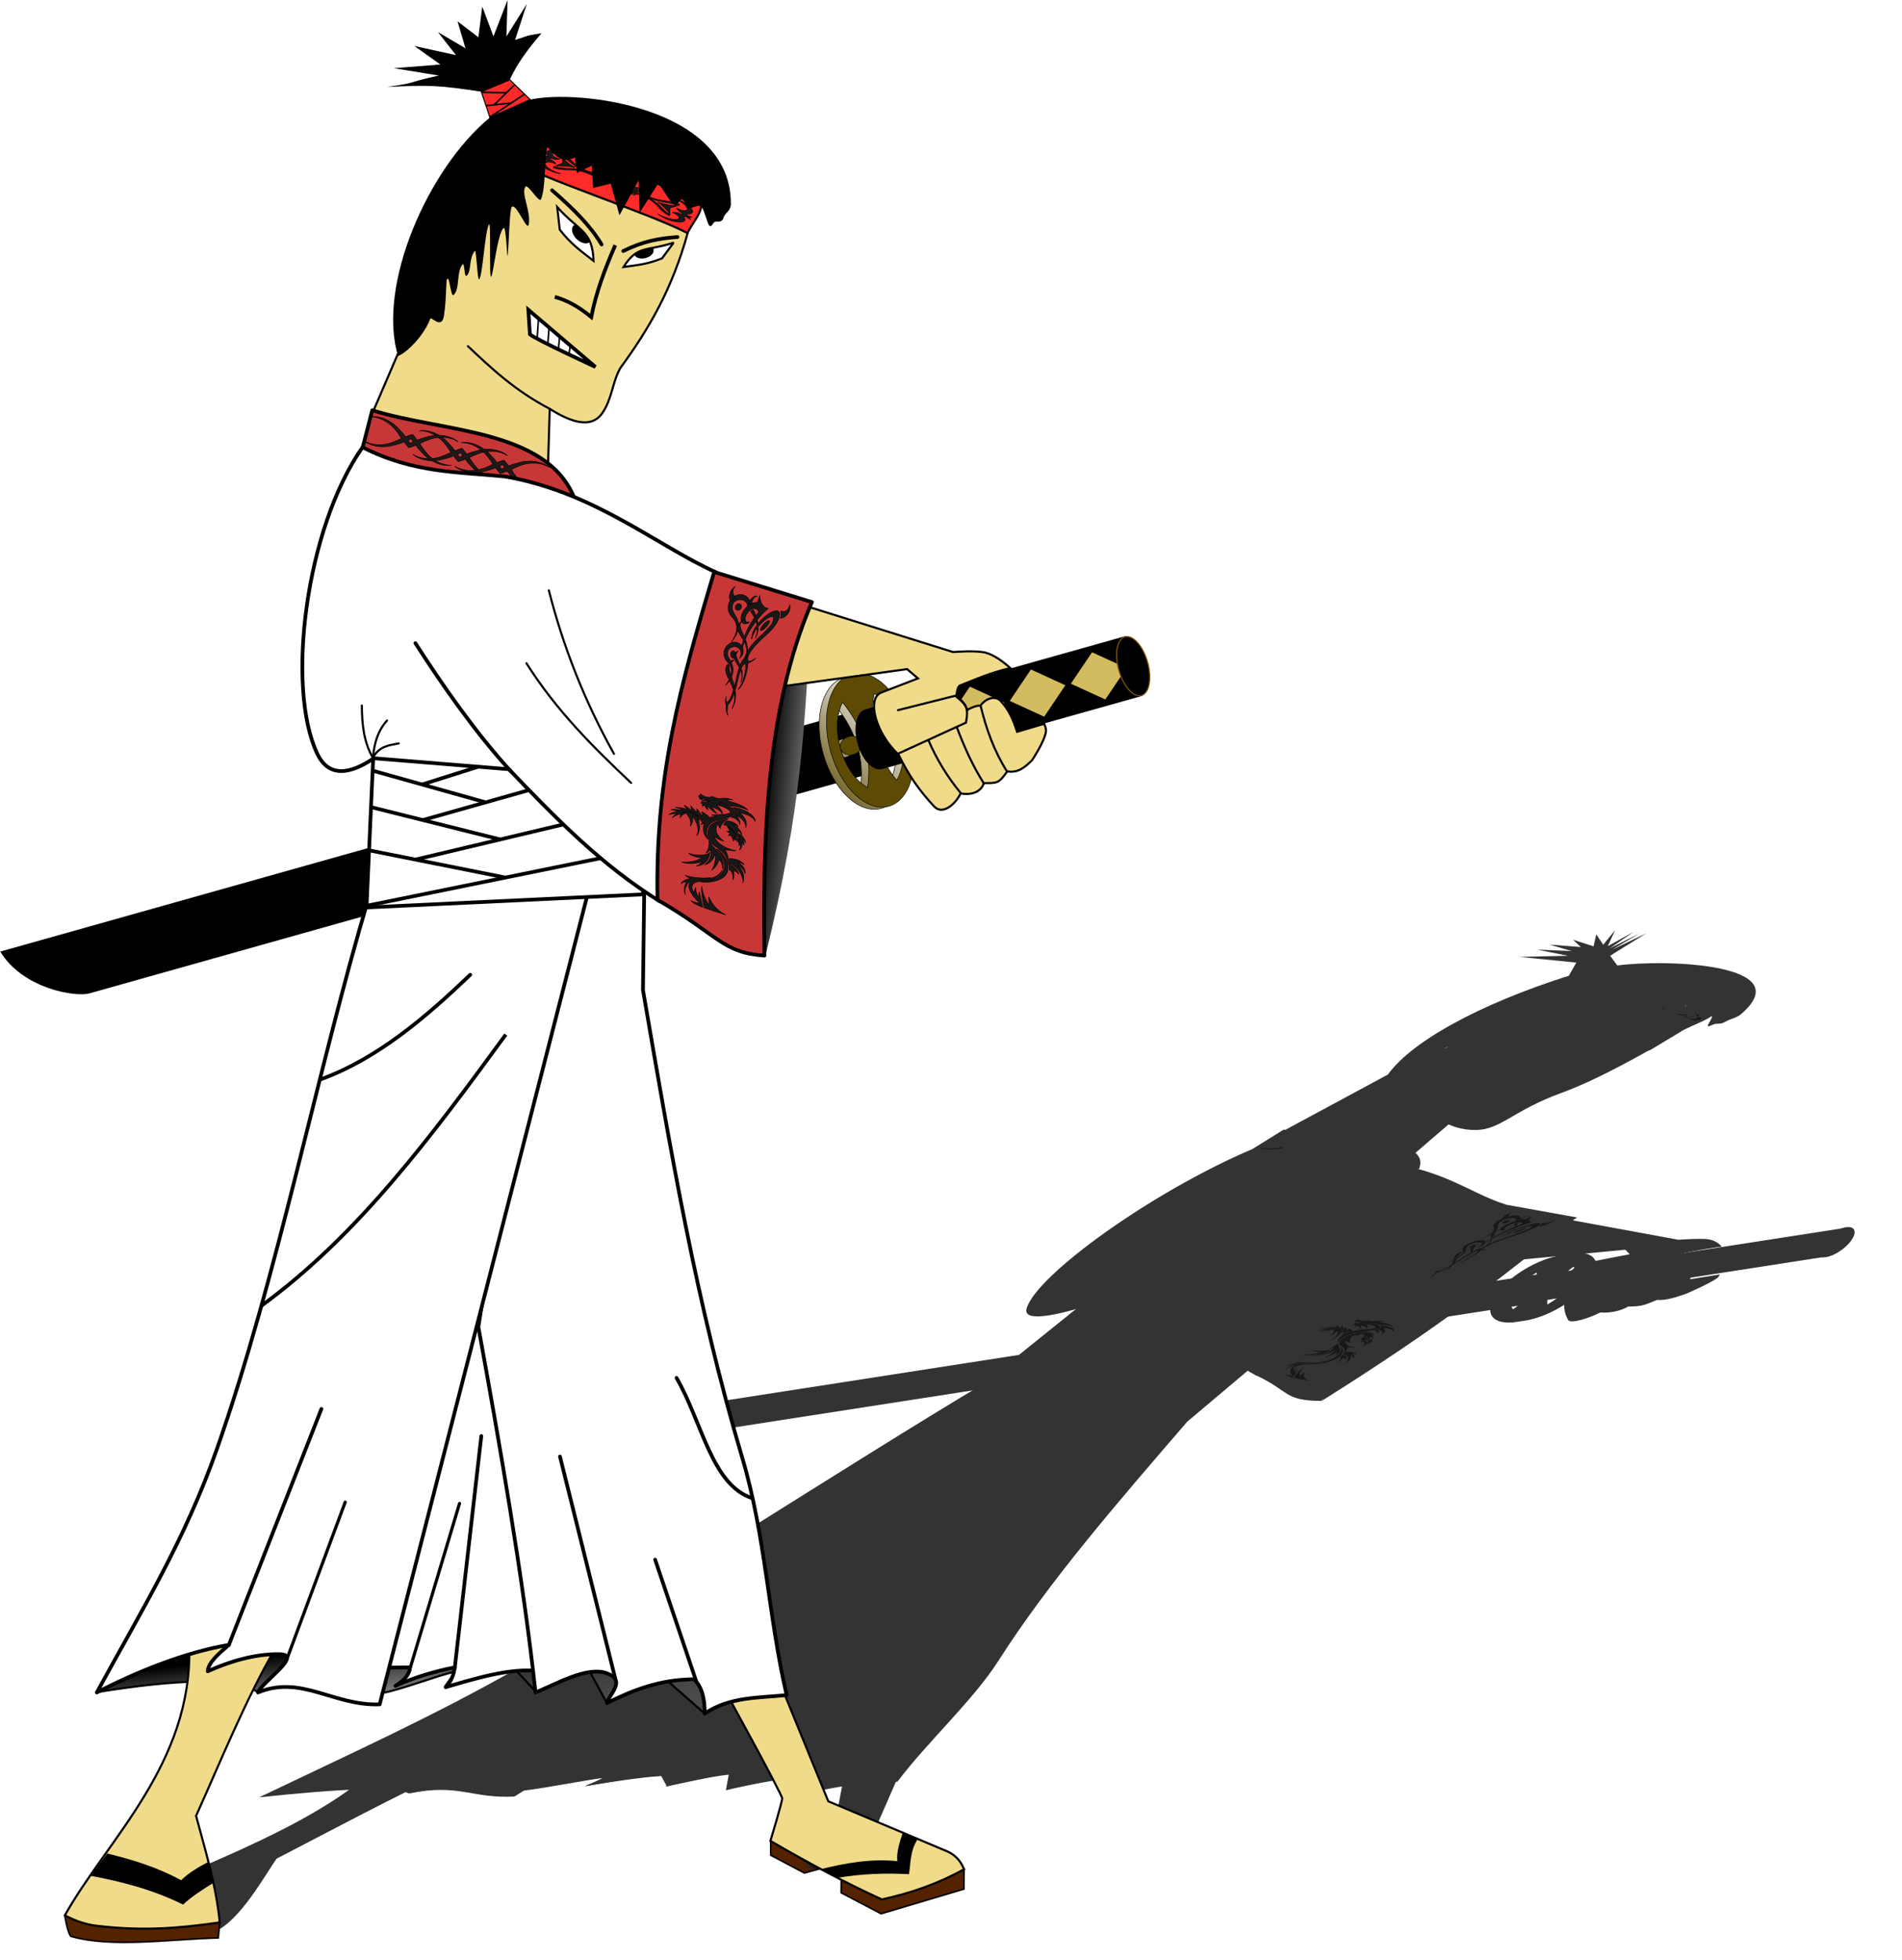 <?xml version="1.0" encoding="UTF-8"?>
<svg version="1.1" viewBox="0 0 359.75 370.65" xmlns="http://www.w3.org/2000/svg" xmlns:xlink="http://www.w3.org/1999/xlink">
<defs>
<linearGradient id="a" x1="320.62" x2="342.89" y1="81.629" y2="71.354" gradientTransform="translate(0 .386)" gradientUnits="userSpaceOnUse">
<stop stop-color="#5d4b04" offset="0"/>
<stop stop-color="#fff" offset="1"/>
</linearGradient>
<style type="text/css">.fil0 {fill:#181818}
    .fil1 {fill:#1F1A17}</style>
<linearGradient id="d" x1="309.94" x2="307.62" y1="962.32" y2="964.38" gradientTransform="translate(-60.681 18.638)" gradientUnits="userSpaceOnUse">
<stop offset="0"/>
<stop stop-color="#444" stop-opacity="0" offset="1"/>
</linearGradient>
<linearGradient id="c" x1="195.66" x2="198.35" y1="403.82" y2="430.44" gradientTransform="translate(-60.681 539.5)" gradientUnits="userSpaceOnUse">
<stop offset="0"/>
<stop stop-color="#b7b7b7" stop-opacity="0" offset="1"/>
</linearGradient>
<linearGradient id="b" x1="301.08" x2="318.33" y1="236.76" y2="238.44" gradientTransform="translate(-61.431 539.5)" gradientUnits="userSpaceOnUse">
<stop offset="0"/>
<stop stop-color="#fff" offset="1"/>
</linearGradient>
<filter id="e" x="-.014" y="-.025" width="1.028" height="1.051" color-interpolation-filters="sRGB">
<feGaussianBlur stdDeviation="1.856"/>
</filter>
</defs>
<g transform="translate(-95.03 -628.91)">
<g transform="matrix(1.04 -.028 .035 1.075 -688.17 541.72)" fill="#333" filter="url(#e)">
<g transform="translate(-483.56 -539.56)" fill="#333">
<g transform="matrix(1.02 -.126 -.279 .38 1186.1 885.93)">
<path d="m166.99 72.214h169.35v14.336h-155.22c-2.743 0-11.882-4.916-14.132-14.336z"/>
<path d="m334.67 64.375c-4.296 0-7.781 6.773-7.781 15.14 0 8.367 3.486 15.14 7.781 15.14s7.781-6.773 7.781-15.14c0-8.367-3.486-15.14-7.781-15.14zm-3.094 5.449c2.426 6.624 2.697 13.177 0.188 19.599-1.75-1.979-2.938-5.663-2.938-9.908 0-4.093 1.103-7.665 2.75-9.691zm-2.75 9.691c0 1.129 0.937 2.043 2.094 2.043s2.094-0.915 2.094-2.043c0-1.129-0.937-2.043-2.094-2.043s-2.094 0.915-2.094 2.043zm8.969-9.66c1.632 2.032 2.719 5.59 2.719 9.66 0 4.375-1.255 8.164-3.094 10.093-2.256-5.974-2.345-13.739 0.375-19.754zm0.25 7.617c-1.156 0-2.094 0.915-2.094 2.043 0 1.129 0.937 2.043 2.094 2.043s2.094-0.915 2.094-2.043c0-1.129-0.937-2.043-2.094-2.043z"/>
<path d="m336.15 64.101c-4.296 0-7.781 6.836-7.781 15.281 0 8.445 3.486 15.281 7.781 15.281s7.781-6.836 7.781-15.281c0-8.445-3.486-15.281-7.781-15.281zm-3.094 5.5c2.426 6.686 2.697 13.3 0.188 19.781-1.75-1.998-2.938-5.716-2.938-10 0-4.132 1.103-7.737 2.75-9.781zm-2.75 9.781c0 1.139 0.937 2.062 2.094 2.062s2.094-0.923 2.094-2.062-0.937-2.062-2.094-2.062-2.094 0.923-2.094 2.062zm8.969-9.75c1.632 2.051 2.719 5.642 2.719 9.75 0 4.415-1.255 8.24-3.094 10.188-2.256-6.03-2.345-13.867 0.375-19.938zm0.25 7.688c-1.156 0-2.094 0.923-2.094 2.062s0.937 2.062 2.094 2.062 2.094-0.923 2.094-2.062-0.937-2.062-2.094-2.062z"/>
<path d="m336.8 72.851c-1.518 0.117-2.75 2.993-2.75 6.531s1.232 6.414 2.75 6.531c0.032 2e-3 0.062 0 0.094 0h50.906v-13.062h-50.906z"/>
<rect transform="rotate(45)" x="321.48" y="-217.37" width="8.153" height="8.153"/>
<ellipse transform="matrix(1 0 0 1.037 17.984 -161.42)" cx="369.82" cy="232.21" rx="2.828" ry="6.541"/>
<rect transform="rotate(45)" x="312.99" y="-208.88" width="8.153" height="8.153"/>
<rect transform="rotate(45)" x="304.51" y="-200.4" width="8.153" height="8.153"/>
<rect transform="rotate(45)" x="296.02" y="-191.91" width="8.153" height="8.153"/>
</g>
<path d="m1512.4 861.73c-14.786 10.79-24.62 18.034-47.292 30.98l12.241-14.413z"/>
<path d="m1508.6 861.49 22.27 4.567s4.099-0.176 5.462 0.063c1.137 0.2 1.905 0.767 2.411 1.345-4.086 0.425-7.44 1.045-10.434 1.523-0.686 0.11-1.868 0.978-1.868 0.978 0.593 0.294 0.582 0.712 0.359 1.174 0.644-0.163 2.156-0.42 2.643-0.37 2.219-0.796 3.746-0.828 3.962-0.442 0.451 0.805 0.013 1.683-0.662 2.729l5.475-0.703s-0.18 0.413-0.496 0.628c-1.324 0.9-5.706 2.595-5.706 2.595-2.028 0.614-3.761 1.115-5.369 0.954-2.786 1.051-2.946 1.03-5.281 1.032-1.178 0.643-3.139 1.106-5.072 0.905-2.256 1.019-5.555 1.915-5.939 1.139-0.731-1.479-0.798-2.693-0.194-4.546-1.491-1.868 0.866-4.943 4.067-5.453l7.75-1.235-0.791-0.817-26.383 1.733z"/>
<path d="m1521.3 877.55c0.095-1.6 0.833-3.28 1.773-4.985"/>
<path d="m1516.3 878.46c-0.465-1.477-0.27-3.036 0.455-4.66"/>
<path d="m1515 871.15 11.311-1.268c0.726 0.807 1.122 0.907-1.212 2.358l-14.866 2.711"/>
<path d="m1526.6 876.57c0.113-1.83 1.28-3.791 2.918-5.809"/>
<path d="m1269.8 957.34c14.584-1.1 24.74-1.336 27.053 0.02 14.635-2.08 17.142-2.357 22.049-2.142 0.223 0.01-1.246 2.155-1.068 2.192 2.578-0.149 12.001-1.632 14.371-1.826 0.688-0.056-3.873 1.446-3.105 1.334 4.903-0.713 10.016-1.408 13.779-1.428l0.98 1.864 11.494-2.563-0.794 3.52 11.625-3.147 3.71 4.076 20.128-6.303-71.385-0.4-37.571 1.125z"/>
<path d="m1239.2 976.95s-1.486 1.488-1.325 1.834c5.497 1.05 16.853 0.234 24.711 0.145l2.002-1.357-7.456-0.818z"/>
<path d="m1290.4 953.31c-12.649 10.316-35.419 16.938-51.202 23.639 1.139 0.482 2.485 0.805 4.293 0.922 7.027 0.456 9.562 3.333 17.541 2.792 4.51-1.826 9.271-9.58 11.482-12.448 9.852-4.59 21.895-10.455 32.756-14.947z"/>
<path d="m1317.3 955.23 7.979-0.051c-0.74 0.541-2.154 1.083-4.53 1.624 4.444-0.794 8.417-1.294 12.12-1.624-0.936 0.58-1.969 1.16-3.785 1.74 5.597-0.712 13.03-1.712 17.343-1.418l34.862-30.723-11.688-0.812z"/>
<path d="m1375.9 957.23s-1.994 9.112-2.418 9.443c-0.423 0.332-1.806 0.906-1.806 0.906 3.82 1.885 2.886 6.469 7.305 7.967 5.714-0.566 11.173-1.368 17.273-2.647 0.232-0.515 0.379-1.155-0.805-1.56l-14.511-4.407 5.005-10.2z"/>
<path d="m1374.5 924.51c-9.394 10.133-20.001 22.741-30.829 32.874 4.741-0.794 11.695-2.318 14.204-1.683 2.508 0.636-1.848 1.788-3.334 2.611 5.695-1.099 11.423-2.069 17.401-2.089 0.433 0.622-0.258 1.629-2.066 3.017 6.057-1.486 10.842-1.375 15.916-1.624 5.628-6.815 14.232-13.926 19.082-20.803 9.596-13.605 22.343-27 35.687-41.093l11.447-8.797-8.456-4.96z"/>
<path d="m1404.8 887.53c-28.495 15.409-58.022 33.347-87.624 48.497-15.801 8.087-30.653 14.088-47.539 21.354 8.515-1.713 19.251-3.522 27.636-4.177-2.7 0.774-5.471 1.547-6.535 2.321 4.573-0.833 9.82-1.533 13.981-1.508 4.162 0.024-5.774 2.368-7.869 3.365 9.361-1.572 11.258 1.198 19.229 1.043l131.6-74.317z"/>
<path d="m1454.1 848.06 5.722-3.232c9.031 1.891 27.13 1.619 24.358 7.557-11.282-0.275-19.841-2.148-29.742-3.31z"/>
<path d="m1423.2 873.78-20.017 14.686 48.193-1.149 16.918-13.62z"/>
<g transform="matrix(.698 .126 -.813 .447 1888.8 514.71)">
<g transform="matrix(0 .355 -.355 0 260.05 622.12)">
<path class="fil1" d="m191.1 159.17c0.126-0.148 0.252-0.296 0.378-0.443 0.283-0.322 0.571-0.639 0.866-0.949 0.295 0.311 0.584 0.627 0.867 0.949 0.127 0.147 0.253 0.295 0.378 0.444-0.126 0.148-0.252 0.296-0.378 0.443-0.283 0.322-0.572 0.639-0.867 0.95-0.295-0.311-0.584-0.627-0.866-0.95-0.127-0.147-0.253-0.295-0.378-0.444zm4.911 0c-0.223-0.366-0.451-0.729-0.682-1.089-0.192-0.267-0.378-0.539-0.558-0.814-0.212-0.287-0.431-0.569-0.656-0.845-0.145-0.157-0.28-0.323-0.403-0.497 0.123-0.175 0.258-0.341 0.403-0.497 0.225-0.277 0.444-0.559 0.656-0.845 0.18-0.275 0.366-0.547 0.558-0.814 0.502-0.784 0.986-1.579 1.451-2.384 1.022-1.597 1.818-3.328 2.365-5.143 0.086-0.385 0.2-0.763 0.342-1.131 0.169-0.686 0.303-1.38 0.401-2.08 0.107-0.792 0.147-1.591 0.119-2.389 0.037-0.386 0.035-0.775-7e-3 -1.16-0.057-0.877-0.197-1.747-0.421-2.597-0.124-0.624-0.325-1.231-0.598-1.805-0.019-0.063-0.049-0.121-0.089-0.173l-0.019-0.013c-0.011-6e-3 -0.025-3e-3 -0.034 7e-3 -8e-3 0.013-0.011 0.029-6e-3 0.044 0.073 0.203 0.141 0.409 0.203 0.616 0.062 0.286 0.134 0.569 0.217 0.85 0.096 0.658 0.157 1.321 0.182 1.985-5e-3 0.56-0.021 1.119-0.047 1.678 7e-3 0.297-0.016 0.595-0.071 0.887-0.095 0.723-0.234 1.44-0.416 2.146-0.257 1.106-0.625 2.184-1.097 3.217-0.082 0.287-0.197 0.563-0.344 0.822l-1.103 1.883c-0.675 1.045-1.417 2.046-2.22 2.997-0.306 0.368-0.616 0.734-0.928 1.098-0.283 0.322-0.572 0.639-0.867 0.949-0.295-0.311-0.584-0.627-0.866-0.949-0.312-0.364-0.621-0.73-0.928-1.098-0.803-0.951-1.544-1.952-2.219-2.997l-1.103-1.883c-0.147-0.259-0.263-0.535-0.344-0.822-0.472-1.033-0.84-2.111-1.097-3.217-0.182-0.706-0.321-1.423-0.416-2.146-0.055-0.292-0.079-0.59-0.071-0.887-0.026-0.559-0.042-1.118-0.047-1.678 0.026-0.665 0.086-1.327 0.182-1.985 0.083-0.28 0.155-0.564 0.217-0.85 0.062-0.207 0.13-0.412 0.203-0.616 5e-3 -0.015 2e-3 -0.031-6e-3 -0.044-8e-3 -0.01-0.022-0.012-0.034-7e-3l-0.019 0.013c-0.04 0.052-0.07 0.11-0.089 0.173-0.274 0.575-0.475 1.181-0.598 1.805-0.223 0.85-0.364 1.72-0.421 2.597-0.042 0.385-0.044 0.774-7e-3 1.16-0.027 0.798 0.013 1.597 0.119 2.389 0.098 0.7 0.232 1.394 0.401 2.08 0.142 0.368 0.257 0.746 0.342 1.131 0.547 1.815 1.343 3.546 2.365 5.143 0.465 0.806 0.949 1.601 1.451 2.384 0.192 0.267 0.378 0.539 0.558 0.814 0.212 0.287 0.431 0.569 0.656 0.845 0.145 0.157 0.28 0.323 0.403 0.497-0.123 0.174-0.258 0.341-0.403 0.497-0.225 0.277-0.444 0.559-0.656 0.845-0.18 0.275-0.366 0.547-0.558 0.814-0.231 0.361-0.458 0.724-0.682 1.09 0.223 0.366 0.451 0.729 0.682 1.09 0.192 0.267 0.378 0.539 0.558 0.814 0.212 0.287 0.431 0.569 0.656 0.845 0.145 0.157 0.28 0.323 0.403 0.497-0.123 0.175-0.258 0.341-0.403 0.497-0.225 0.277-0.444 0.558-0.656 0.845-0.18 0.275-0.366 0.547-0.558 0.814-0.502 0.784-0.986 1.579-1.451 2.384-1.022 1.597-1.818 3.328-2.365 5.143-0.086 0.385-0.2 0.763-0.342 1.131-0.169 0.686-0.303 1.38-0.401 2.08-0.107 0.792-0.147 1.591-0.119 2.389-0.037 0.386-0.035 0.775 7e-3 1.16 0.057 0.877 0.197 1.747 0.421 2.597 0.124 0.624 0.325 1.231 0.598 1.805 0.019 0.063 0.049 0.121 0.089 0.173l0.019 0.013c0.011 6e-3 0.025 3e-3 0.034-7e-3 9e-3 -0.013 0.011-0.029 6e-3 -0.044-0.073-0.203-0.141-0.409-0.203-0.616-0.062-0.286-0.134-0.569-0.217-0.85-0.096-0.658-0.157-1.321-0.182-1.985 6e-3 -0.56 0.021-1.119 0.047-1.678-8e-3 -0.298 0.016-0.595 0.071-0.887 0.095-0.723 0.234-1.44 0.416-2.146 0.257-1.106 0.625-2.184 1.097-3.217 0.081-0.287 0.197-0.563 0.344-0.822l1.103-1.883c0.675-1.045 1.417-2.046 2.219-2.997 0.307-0.368 0.616-0.734 0.928-1.098 0.283-0.322 0.571-0.639 0.866-0.949 0.295 0.311 0.584 0.627 0.867 0.949 0.312 0.364 0.621 0.73 0.928 1.098 0.803 0.951 1.544 1.952 2.22 2.997l1.103 1.883c0.147 0.259 0.263 0.535 0.344 0.822 0.472 1.033 0.84 2.111 1.097 3.217 0.182 0.706 0.321 1.423 0.416 2.146 0.055 0.292 0.079 0.589 0.071 0.887 0.026 0.559 0.041 1.118 0.047 1.678-0.025 0.665-0.086 1.327-0.182 1.985-0.083 0.28-0.155 0.564-0.217 0.85-0.062 0.207-0.13 0.412-0.203 0.616-5e-3 0.015-2e-3 0.031 6e-3 0.044 8e-3 0.01 0.022 0.012 0.034 7e-3l0.019-0.013c0.04-0.052 0.07-0.11 0.089-0.173 0.274-0.575 0.475-1.181 0.598-1.805 0.223-0.85 0.364-1.72 0.421-2.597 0.042-0.385 0.044-0.774 7e-3 -1.16 0.027-0.798-0.013-1.597-0.119-2.389-0.098-0.7-0.232-1.394-0.401-2.08-0.142-0.368-0.257-0.746-0.342-1.131-0.547-1.815-1.343-3.546-2.365-5.143-0.465-0.806-0.949-1.601-1.451-2.384-0.192-0.267-0.378-0.539-0.558-0.814-0.212-0.287-0.431-0.569-0.656-0.845-0.145-0.157-0.28-0.323-0.403-0.497 0.123-0.174 0.258-0.34 0.403-0.497 0.225-0.277 0.444-0.558 0.656-0.845 0.18-0.275 0.366-0.547 0.558-0.814 0.231-0.361 0.458-0.724 0.682-1.09z" fill="#333" fill-rule="evenodd"/>
</g>
<g transform="matrix(0 .355 -.355 0 268.3 622.12)">
<path class="fil1" d="m191.1 159.17c0.126-0.148 0.252-0.296 0.378-0.443 0.283-0.322 0.571-0.639 0.866-0.949 0.295 0.311 0.584 0.627 0.867 0.949 0.127 0.147 0.253 0.295 0.378 0.444-0.126 0.148-0.252 0.296-0.378 0.443-0.283 0.322-0.572 0.639-0.867 0.95-0.295-0.311-0.584-0.627-0.866-0.95-0.127-0.147-0.253-0.295-0.378-0.444zm4.911 0c-0.223-0.366-0.451-0.729-0.682-1.089-0.192-0.267-0.378-0.539-0.558-0.814-0.212-0.287-0.431-0.569-0.656-0.845-0.145-0.157-0.28-0.323-0.403-0.497 0.123-0.175 0.258-0.341 0.403-0.497 0.225-0.277 0.444-0.559 0.656-0.845 0.18-0.275 0.366-0.547 0.558-0.814 0.502-0.784 0.986-1.579 1.451-2.384 1.022-1.597 1.818-3.328 2.365-5.143 0.086-0.385 0.2-0.763 0.342-1.131 0.169-0.686 0.303-1.38 0.401-2.08 0.107-0.792 0.147-1.591 0.119-2.389 0.037-0.386 0.035-0.775-7e-3 -1.16-0.057-0.877-0.197-1.747-0.421-2.597-0.124-0.624-0.325-1.231-0.598-1.805-0.019-0.063-0.049-0.121-0.089-0.173l-0.019-0.013c-0.011-6e-3 -0.025-3e-3 -0.034 7e-3 -8e-3 0.013-0.011 0.029-6e-3 0.044 0.073 0.203 0.141 0.409 0.203 0.616 0.062 0.286 0.134 0.569 0.217 0.85 0.096 0.658 0.157 1.321 0.182 1.985-5e-3 0.56-0.021 1.119-0.047 1.678 7e-3 0.297-0.016 0.595-0.071 0.887-0.095 0.723-0.234 1.44-0.416 2.146-0.257 1.106-0.625 2.184-1.097 3.217-0.082 0.287-0.197 0.563-0.344 0.822l-1.103 1.883c-0.675 1.045-1.417 2.046-2.22 2.997-0.306 0.368-0.616 0.734-0.928 1.098-0.283 0.322-0.572 0.639-0.867 0.949-0.295-0.311-0.584-0.627-0.866-0.949-0.312-0.364-0.621-0.73-0.928-1.098-0.803-0.951-1.544-1.952-2.219-2.997l-1.103-1.883c-0.147-0.259-0.263-0.535-0.344-0.822-0.472-1.033-0.84-2.111-1.097-3.217-0.182-0.706-0.321-1.423-0.416-2.146-0.055-0.292-0.079-0.59-0.071-0.887-0.026-0.559-0.042-1.118-0.047-1.678 0.026-0.665 0.086-1.327 0.182-1.985 0.083-0.28 0.155-0.564 0.217-0.85 0.062-0.207 0.13-0.412 0.203-0.616 5e-3 -0.015 2e-3 -0.031-6e-3 -0.044-8e-3 -0.01-0.022-0.012-0.034-7e-3l-0.019 0.013c-0.04 0.052-0.07 0.11-0.089 0.173-0.274 0.575-0.475 1.181-0.598 1.805-0.223 0.85-0.364 1.72-0.421 2.597-0.042 0.385-0.044 0.774-7e-3 1.16-0.027 0.798 0.013 1.597 0.119 2.389 0.098 0.7 0.232 1.394 0.401 2.08 0.142 0.368 0.257 0.746 0.342 1.131 0.547 1.815 1.343 3.546 2.365 5.143 0.465 0.806 0.949 1.601 1.451 2.384 0.192 0.267 0.378 0.539 0.558 0.814 0.212 0.287 0.431 0.569 0.656 0.845 0.145 0.157 0.28 0.323 0.403 0.497-0.123 0.174-0.258 0.341-0.403 0.497-0.225 0.277-0.444 0.559-0.656 0.845-0.18 0.275-0.366 0.547-0.558 0.814-0.231 0.361-0.458 0.724-0.682 1.09 0.223 0.366 0.451 0.729 0.682 1.09 0.192 0.267 0.378 0.539 0.558 0.814 0.212 0.287 0.431 0.569 0.656 0.845 0.145 0.157 0.28 0.323 0.403 0.497-0.123 0.175-0.258 0.341-0.403 0.497-0.225 0.277-0.444 0.558-0.656 0.845-0.18 0.275-0.366 0.547-0.558 0.814-0.502 0.784-0.986 1.579-1.451 2.384-1.022 1.597-1.818 3.328-2.365 5.143-0.086 0.385-0.2 0.763-0.342 1.131-0.169 0.686-0.303 1.38-0.401 2.08-0.107 0.792-0.147 1.591-0.119 2.389-0.037 0.386-0.035 0.775 7e-3 1.16 0.057 0.877 0.197 1.747 0.421 2.597 0.124 0.624 0.325 1.231 0.598 1.805 0.019 0.063 0.049 0.121 0.089 0.173l0.019 0.013c0.011 6e-3 0.025 3e-3 0.034-7e-3 9e-3 -0.013 0.011-0.029 6e-3 -0.044-0.073-0.203-0.141-0.409-0.203-0.616-0.062-0.286-0.134-0.569-0.217-0.85-0.096-0.658-0.157-1.321-0.182-1.985 6e-3 -0.56 0.021-1.119 0.047-1.678-8e-3 -0.298 0.016-0.595 0.071-0.887 0.095-0.723 0.234-1.44 0.416-2.146 0.257-1.106 0.625-2.184 1.097-3.217 0.081-0.287 0.197-0.563 0.344-0.822l1.103-1.883c0.675-1.045 1.417-2.046 2.219-2.997 0.307-0.368 0.616-0.734 0.928-1.098 0.283-0.322 0.571-0.639 0.866-0.949 0.295 0.311 0.584 0.627 0.867 0.949 0.312 0.364 0.621 0.73 0.928 1.098 0.803 0.951 1.544 1.952 2.22 2.997l1.103 1.883c0.147 0.259 0.263 0.535 0.344 0.822 0.472 1.033 0.84 2.111 1.097 3.217 0.182 0.706 0.321 1.423 0.416 2.146 0.055 0.292 0.079 0.589 0.071 0.887 0.026 0.559 0.041 1.118 0.047 1.678-0.025 0.665-0.086 1.327-0.182 1.985-0.083 0.28-0.155 0.564-0.217 0.85-0.062 0.207-0.13 0.412-0.203 0.616-5e-3 0.015-2e-3 0.031 6e-3 0.044 8e-3 0.01 0.022 0.012 0.034 7e-3l0.019-0.013c0.04-0.052 0.07-0.11 0.089-0.173 0.274-0.575 0.475-1.181 0.598-1.805 0.223-0.85 0.364-1.72 0.421-2.597 0.042-0.385 0.044-0.774 7e-3 -1.16 0.027-0.798-0.013-1.597-0.119-2.389-0.098-0.7-0.232-1.394-0.401-2.08-0.142-0.368-0.257-0.746-0.342-1.131-0.547-1.815-1.343-3.546-2.365-5.143-0.465-0.806-0.949-1.601-1.451-2.384-0.192-0.267-0.378-0.539-0.558-0.814-0.212-0.287-0.431-0.569-0.656-0.845-0.145-0.157-0.28-0.323-0.403-0.497 0.123-0.174 0.258-0.34 0.403-0.497 0.225-0.277 0.444-0.558 0.656-0.845 0.18-0.275 0.366-0.547 0.558-0.814 0.231-0.361 0.458-0.724 0.682-1.09z" fill="#333" fill-rule="evenodd"/>
</g>
<g transform="matrix(0 .355 -.355 0 250.32 622.12)">
<path class="fil1" d="m191.1 159.17c0.126-0.148 0.252-0.296 0.378-0.443 0.283-0.322 0.571-0.639 0.866-0.949 0.295 0.311 0.584 0.627 0.867 0.949 0.127 0.147 0.253 0.295 0.378 0.444-0.126 0.148-0.252 0.296-0.378 0.443-0.283 0.322-0.572 0.639-0.867 0.95-0.295-0.311-0.584-0.627-0.866-0.95-0.127-0.147-0.253-0.295-0.378-0.444zm4.911 0c-0.223-0.366-0.451-0.729-0.682-1.089-0.192-0.267-0.378-0.539-0.558-0.814-0.212-0.287-0.431-0.569-0.656-0.845-0.145-0.157-0.28-0.323-0.403-0.497 0.123-0.175 0.258-0.341 0.403-0.497 0.225-0.277 0.444-0.559 0.656-0.845 0.18-0.275 0.366-0.547 0.558-0.814 0.502-0.784 0.986-1.579 1.451-2.384 1.022-1.597 1.818-3.328 2.365-5.143 0.086-0.385 0.2-0.763 0.342-1.131 0.169-0.686 0.303-1.38 0.401-2.08 0.107-0.792 0.147-1.591 0.119-2.389 0.037-0.386 0.035-0.775-7e-3 -1.16-0.057-0.877-0.197-1.747-0.421-2.597-0.124-0.624-0.325-1.231-0.598-1.805-0.019-0.063-0.049-0.121-0.089-0.173l-0.019-0.013c-0.011-6e-3 -0.025-3e-3 -0.034 7e-3 -8e-3 0.013-0.011 0.029-6e-3 0.044 0.073 0.203 0.141 0.409 0.203 0.616 0.062 0.286 0.134 0.569 0.217 0.85 0.096 0.658 0.157 1.321 0.182 1.985-5e-3 0.56-0.021 1.119-0.047 1.678 7e-3 0.297-0.016 0.595-0.071 0.887-0.095 0.723-0.234 1.44-0.416 2.146-0.257 1.106-0.625 2.184-1.097 3.217-0.082 0.287-0.197 0.563-0.344 0.822l-1.103 1.883c-0.675 1.045-1.417 2.046-2.22 2.997-0.306 0.368-0.616 0.734-0.928 1.098-0.283 0.322-0.572 0.639-0.867 0.949-0.295-0.311-0.584-0.627-0.866-0.949-0.312-0.364-0.621-0.73-0.928-1.098-0.803-0.951-1.544-1.952-2.219-2.997l-1.103-1.883c-0.147-0.259-0.263-0.535-0.344-0.822-0.472-1.033-0.84-2.111-1.097-3.217-0.182-0.706-0.321-1.423-0.416-2.146-0.055-0.292-0.079-0.59-0.071-0.887-0.026-0.559-0.042-1.118-0.047-1.678 0.026-0.665 0.086-1.327 0.182-1.985 0.083-0.28 0.155-0.564 0.217-0.85 0.062-0.207 0.13-0.412 0.203-0.616 5e-3 -0.015 2e-3 -0.031-6e-3 -0.044-8e-3 -0.01-0.022-0.012-0.034-7e-3l-0.019 0.013c-0.04 0.052-0.07 0.11-0.089 0.173-0.274 0.575-0.475 1.181-0.598 1.805-0.223 0.85-0.364 1.72-0.421 2.597-0.042 0.385-0.044 0.774-7e-3 1.16-0.027 0.798 0.013 1.597 0.119 2.389 0.098 0.7 0.232 1.394 0.401 2.08 0.142 0.368 0.257 0.746 0.342 1.131 0.547 1.815 1.343 3.546 2.365 5.143 0.465 0.806 0.949 1.601 1.451 2.384 0.192 0.267 0.378 0.539 0.558 0.814 0.212 0.287 0.431 0.569 0.656 0.845 0.145 0.157 0.28 0.323 0.403 0.497-0.123 0.174-0.258 0.341-0.403 0.497-0.225 0.277-0.444 0.559-0.656 0.845-0.18 0.275-0.366 0.547-0.558 0.814-0.231 0.361-0.458 0.724-0.682 1.09 0.223 0.366 0.451 0.729 0.682 1.09 0.192 0.267 0.378 0.539 0.558 0.814 0.212 0.287 0.431 0.569 0.656 0.845 0.145 0.157 0.28 0.323 0.403 0.497-0.123 0.175-0.258 0.341-0.403 0.497-0.225 0.277-0.444 0.558-0.656 0.845-0.18 0.275-0.366 0.547-0.558 0.814-0.502 0.784-0.986 1.579-1.451 2.384-1.022 1.597-1.818 3.328-2.365 5.143-0.086 0.385-0.2 0.763-0.342 1.131-0.169 0.686-0.303 1.38-0.401 2.08-0.107 0.792-0.147 1.591-0.119 2.389-0.037 0.386-0.035 0.775 7e-3 1.16 0.057 0.877 0.197 1.747 0.421 2.597 0.124 0.624 0.325 1.231 0.598 1.805 0.019 0.063 0.049 0.121 0.089 0.173l0.019 0.013c0.011 6e-3 0.025 3e-3 0.034-7e-3 9e-3 -0.013 0.011-0.029 6e-3 -0.044-0.073-0.203-0.141-0.409-0.203-0.616-0.062-0.286-0.134-0.569-0.217-0.85-0.096-0.658-0.157-1.321-0.182-1.985 6e-3 -0.56 0.021-1.119 0.047-1.678-8e-3 -0.298 0.016-0.595 0.071-0.887 0.095-0.723 0.234-1.44 0.416-2.146 0.257-1.106 0.625-2.184 1.097-3.217 0.081-0.287 0.197-0.563 0.344-0.822l1.103-1.883c0.675-1.045 1.417-2.046 2.219-2.997 0.307-0.368 0.616-0.734 0.928-1.098 0.283-0.322 0.571-0.639 0.866-0.949 0.295 0.311 0.584 0.627 0.867 0.949 0.312 0.364 0.621 0.73 0.928 1.098 0.803 0.951 1.544 1.952 2.22 2.997l1.103 1.883c0.147 0.259 0.263 0.535 0.344 0.822 0.472 1.033 0.84 2.111 1.097 3.217 0.182 0.706 0.321 1.423 0.416 2.146 0.055 0.292 0.079 0.589 0.071 0.887 0.026 0.559 0.041 1.118 0.047 1.678-0.025 0.665-0.086 1.327-0.182 1.985-0.083 0.28-0.155 0.564-0.217 0.85-0.062 0.207-0.13 0.412-0.203 0.616-5e-3 0.015-2e-3 0.031 6e-3 0.044 8e-3 0.01 0.022 0.012 0.034 7e-3l0.019-0.013c0.04-0.052 0.07-0.11 0.089-0.173 0.274-0.575 0.475-1.181 0.598-1.805 0.223-0.85 0.364-1.72 0.421-2.597 0.042-0.385 0.044-0.774 7e-3 -1.16 0.027-0.798-0.013-1.597-0.119-2.389-0.098-0.7-0.232-1.394-0.401-2.08-0.142-0.368-0.257-0.746-0.342-1.131-0.547-1.815-1.343-3.546-2.365-5.143-0.465-0.806-0.949-1.601-1.451-2.384-0.192-0.267-0.378-0.539-0.558-0.814-0.212-0.287-0.431-0.569-0.656-0.845-0.145-0.157-0.28-0.323-0.403-0.497 0.123-0.174 0.258-0.34 0.403-0.497 0.225-0.277 0.444-0.558 0.656-0.845 0.18-0.275 0.366-0.547 0.558-0.814 0.231-0.361 0.458-0.724 0.682-1.09z" fill="#333" fill-rule="evenodd"/>
</g>
</g>
<path d="m1442.7 876.34-21.588-0.964c-3.815 0.925-9.976 2.166-9.036-0.404 2.133-5.83 23.344-19.798 41.997-26.894 5.683 2.286 13.541 2.159 20.798 2.569 13.383 1.36 17.852 6.062 24.897 8.411-19.698 10.585-33.888 19.585-46.37 28.885-5.805-3.159-8.264-7.311-10.697-11.603z"/>
<path d="m1465 892.7c-6.837-0.262-5.425-1.786-11.811-4.897 13.322-10.763 27.81-18.79 46.326-28.78l13.13 2.647c-20.099 9.525-35.496 21.313-47.645 31.03z"/>
<path d="m1441 865.28c-0.165 3.863 0.159 7.915 1.745 11.23"/>
<path d="m1253.3 971.52c3.433 0.528 6.792 1.161 9.463 2.344 2.207-0.676 4.467-1.169 6.675-1.613-0.428 0.623-0.976 1.232-1.515 1.841-2.696 0.622-5.27 1.213-7.554 1.91-3.541-1.349-7.906-2.02-12.376-2.527 1.778-0.664 3.446-1.29 5.306-1.956z"/>
<path d="m1390 969.69c-1.773 0.918-3.292 1.737-4.125 2.501-4.144-0.242-9.007 0.169-13.843 0.702 0.608 0.268 1.223 0.512 1.836 0.762 4.451-0.351 8.518-0.439 12.521-0.321 1.697-1.075 2.853-2.086 5.44-3.088z"/>
<path d="m1532.9 829.27c2.184-0.972 4.415-1.654 5.65-2.561l-1.534-0.525-17.826-6.1c-2.691 1.071-7.705 2.732-7.731 2.788 2.384 1.509 16.684 4.512 21.441 6.399z"/>
<path d="m1485.9 837.63c-1.603 4.87 3.994 8.137 8.791 8.169 4.526 0.123 6.92-3.259 15.878-6.125 8.958-2.867 22.425-10.427 22.425-10.427"/>
<path d="m1497.5 836.01-2.487 2.159c0.598 0.506 7.413 2.854 7.413 2.854z"/>
<path d="m1514.9 825.52c1.463 1.54 2.522 3.107 2.29 4.759"/>
<path d="m1520.1 830.86c4.539-0.883 7.566-1.117 10.727-1.231"/>
<path d="m1519.4 830.34c-4.414 2.085-8.598 4.181-12.105 6.308-1.001-0.954-2.335-1.505-3.908-1.767"/>
<path d="m1297.2 953.2 42.075-20.712"/>
<path d="m1305.4 954.47 27.476-13.795"/>
<path d="m1358.7 956.17 15.562-19.504"/>
<path d="m1372.1 956.44 6.721-10.723"/>
<path d="m1332.8 955.25 30.514-20.379"/>
<path d="m1324.9 955.43 27.144-14.643"/>
<path d="m1402 940.31c-5.222-1.207 0.172-6.675 0.795-10.539"/>
<path d="m1340.6 923.46c24.37-6.211 48.259-15.066 71.794-23.835"/>
<path d="m1376.1 903.57c12.083-1.839 24.996-5.533 37.031-9.189"/>
<g transform="matrix(.893 0 -.593 .464 1667.3 525.49)">
<path d="m259.34 649.61 0.486 4.278c2.185 2.817 4.042 4.046 6.388 5.9-0.187-5.753-2.705-5.498-6.874-10.178z"/>
<path d="m262.77 652.93c-0.157 0.054-0.298 0.124-0.406 0.25-0.496 0.581-0.188 1.71 0.688 2.531 0.859 0.805 1.959 1.009 2.469 0.469-0.576-1.328-1.513-2.176-2.75-3.25z"/>
</g>
<g transform="matrix(-.41 -.199 -.823 .345 2170.6 657.89)">
<path d="m259.34 649.61 0.486 4.278c2.185 2.817 4.042 4.046 6.388 5.9-0.187-5.753-2.705-5.498-6.874-10.178z"/>
<path d="m262.77 652.93c-0.157 0.054-0.298 0.124-0.406 0.25-0.496 0.581-0.188 1.71 0.688 2.531 0.859 0.805 1.959 1.009 2.469 0.469-0.576-1.328-1.513-2.176-2.75-3.25z"/>
</g>
<path d="m1495.8 838.51 2.372-1.683"/>
<path d="m1496.8 839.11 2.196-1.545"/>
<path d="m1498 839.58 1.798-1.233"/>
<path d="m1499.2 840.01 1.325-0.863"/>
<path d="m1403.2 888.34 45.197-4.208"/>
<path d="m1429.9 885.84-19.864-2.375"/>
<path d="m1416.8 884.27 28.836-3.075"/>
<path d="m1433.4 882.52-18.106-2.821"/>
<path d="m1422.5 880.8 21.138-2.611"/>
<path d="m1435.1 879.25-15.434-2.763"/>
<path d="m1426.4 877.67 11.298-1.537"/>
<path class="fil0" d="m1474.1 879s-0.057-0.091-0.165-0.125c-0.108-0.034-0.241 0.021-0.241 0.021-0.072 0.062 0.405 0.104 0.405 0.104m4.414 0.937c-1.184-0.408-2.424-0.342-2.424-0.342s-1.479-0.465-1.579-0.322c-0.099 0.143-0.434 0.281-0.787 0.204 0 0 0.539 0.508-0.033 0.818 0.36-0.4-0.884-0.641-0.884-0.641-0.145 0.2-0.068 0.394 0.051 0.586-0.361-0.167-0.605-0.375-0.708-0.63-0.219 0.082-0.311 0.186-0.376 0.294-0.129-0.109-0.179-0.236-0.04-0.404-0.163-4e-3 -0.322 0.027-0.475 0.108 0.029-0.08 0.115-0.163 0.275-0.251l-0.197-0.04 0.307-0.119c0.067-0.033 0.151-0.063 0.226-0.095-0.046 0.033-0.084 0.065-0.112 0.097l0.844 0.055c0.033-4e-3 0.064-8e-3 0.094-0.013-0.075-0.068-0.368-0.127-0.775-0.183 0.407-0.045 0.841 0.045 1.038 0.106 0.044-0.021 0.083-0.044 0.117-0.069l-0.966-0.179c-0.111 0.049-0.206 0.103-0.288 0.16 0.027-0.046 0.07-0.094 0.139-0.144l-0.33 0.059 0.078-0.291 0.363-0.079 0.208-0.111 0.37 0.229 0.878 0.093 0.349-0.106s0.526 0.128 0.991 0.223c0 0 1.136-0.19 2.251 0.089-0.84-0.082-1.152 0.076-1.152 0.076s2.268 0.254 2.547 0.822m-2.317-0.209c0.247 0.134 0.208 0.332-0.153 0.506-0.407 0.199-0.916 0.285-1.093 0.312 0.642 0.102 0.858 0.376 0.518 0.682 0.516-0.267 0.504-0.602 0.454-0.823 0.361 0.116 1.09 0.452 0.206 1.087 0.644-0.31 1.269-0.853 0.597-1.316 1.576 0.111 1.827 0.526 1.748 0.759 0.763-0.698-1.005-1.238-2.276-1.208m-15.321 6.432c1.058-0.244 3.07-0.153 3.714-0.296-0.94 0.083-3.013 0.037-3.958-0.194 0.029 0.198 0.612 0.273 0.612 0.273s-1.323 0.025-2.299 0.454c0.707-0.218 1.127-0.164 1.127-0.164s-1.416 0.575-1.621 1.126c0.184-0.271 0.98-0.865 2.424-1.199m1.312 1.373c-0.483 0.361-0.899 0.749-0.899 0.749s-0.239-0.605 0.838-1.631c-0.707 0.335-1.971 1.854-1.971 1.854 0.586 0.155 2.178 0.487 2.847 0.622 0 0-1.455-0.422-0.814-1.595m-1.8 0.03s-0.07-0.335 0.613-0.848c-0.751 0.369-0.895 0.487-0.895 0.487 0.012-0.101-0.048-0.431 0.701-0.728 1.536-0.611 3.837 0.094 6.634-1.273-2.406 1.006-4.485 0.705-6.324 0.968-1.377 0.197-1.956 1.152-1.147 1.926-0.152 0.028-0.952-0.079-1.238-0.208-0.063 0.174 0.472 0.377 1.225 0.577l1.154-1.353c-0.096 0.065-0.723 0.452-0.723 0.452m8.77-2.878c-0.033 0.103-0.276 0.35-0.539 0.49 0.428 0.115 0.1 0.45-0.515 0.887 0.882-0.35 1-0.783 1.229-0.781 0.23 2e-3 0.35 0.107 0.425 0.294 0.514-0.74-0.6-0.891-0.6-0.891m-5.664 0.162c1.701-0.049 3.232-0.751 3.826-1.208-1.006 0.373-3.357 0.288-3.664 0.046 0.025 0.385 1.756 0.435 1.756 0.435s-1.986 0.483-3.956 0.368c1.518 0.342 3.663-0.077 3.663-0.077-0.487 0.183-1.04 0.32-1.625 0.435m7.101-0.024c0.373 0.076 0.575 0.363 0.279 0.693 0.62-0.373 0.583-0.736 0.043-0.985 0.314 4e-3 0.662 0.068 0.816 0.2 0.01-0.41-1.094-0.565-1.862-0.519 0 0-0.381 0.306-0.696 0.414 0.97-0.042 1.525 0.843 0.276 1.712 0.814-0.411 1.537-1.004 1.145-1.514m-2.467-0.559s0.171 0.3-0.525 0.853c2.247-1.382 0.564-1.623 0.908-2.534 0 0-0.648 0.679-1.933 1.12 0.359-0.036 1.121-0.322 1.121-0.322s-0.231 0.684-2.572 1.333c1.477-0.126 2.859-0.903 2.874-0.909 0.068 0.078-1.072 0.893-2.259 1.36 1.036-0.204 2.386-0.901 2.386-0.901m6.279-1.446c0.224-0.127 0.42-0.664-0.072-0.781 0 0-0.105 0.348-0.794 0.662 0.119-0.103 0.206-0.324-0.255-0.437l-0.38 0.253s0.767 0.147 0.064 0.547c0.193-0.053 0.452-0.21 0.452-0.21 1e-4 0-0.101 0.253-0.789 0.572 0.676-0.174 1.117-0.558 1.265-0.667 0.062 0.085 0.054 0.198-0.01 0.257 0.272-0.141 0.375-0.403 0.384-0.478 0.243-0.032 0.18 0.243 0.131 0.281m-11.99 3.413c1.979 0.126 4.199-0.191 5.52-0.797 1.655-0.793 1.614-1.837 0.881-2.103 0.47 0.508 3e-4 1.395-1.581 2.056-1.085 0.462-2.189 0.776-4.819 0.844m7.368-3.992s0.572 0.376 1.117 0.41c-1.013-0.868 0.961-1.494 0.961-1.494 1e-4 -1e-5 -0.175 0.265-0.096 0.386 0.249-0.222 1.211-0.587 2.394-0.844-1.511 0.128-3.219 0.26-4.383 0.86-0.537 0.277-1.123 0.632-1.134 1.21-0.01 0.477 1.619 0.684 0.577 1.776 1.05-0.603 0.898-1.133 0.898-1.133s0.984 0.115 1.849 0.09c-2.726-0.269-2.182-1.26-2.182-1.26m-1.07-2.126c0.972 0.183 0.766 0.66 0.635 0.861 0.702-0.263 1.265-0.37 1.786-0.438-0.086-0.235-0.618-0.454-0.618-0.454-0.091 0.102-0.261 0.302-0.469 0.374 0 0 0.064-0.497-0.061-0.624-0.113 0.143-0.437 0.298-0.437 0.298s-0.133-0.376-0.245-0.555c-0.23 0.276-0.48 0.397-0.48 0.397-0.059-0.174-0.255-0.328-0.577-0.463 0.031 0.114 0.072 0.228-0.04 0.351-0.448-0.117-1.032-0.158-1.665-0.172 0.366 0.063 0.746 0.121 0.944 0.24-0.445-0.028-1.469-0.082-1.917-0.033 0.113 0.02 0.757 0.075 1.06 0.143-0.396 0.032-1.344 0.12-1.969 0.28 0.18-8e-3 1.043-0.094 1.589-0.114-0.298 0.065-0.909 0.208-1.383 0.395 0.399-0.118 1.489-0.329 1.807-0.324 0.665-0.224 1.437-0.277 2.042-0.163m-1.744 2.06c1.546-0.509 2.076-1.452 2.076-1.452l0.182 0.085c0.084-0.163 0.134-0.292-0.063-0.457-0.317-0.247-1.231-0.405-2.454-0.065-0.134 0.062-0.409 0.197-0.524 0.316 0.418-0.189 1.285-0.409 1.508-0.388 0 0 0.369 0.538-0.727 1.123 0.96-0.296 1.475-0.9 1.475-0.9s0.308 0.96-1.472 1.738m5.871-5e-3 -0.291 0.506 0.786-0.501s0.301 0.099 0.341 0.108c0.19-0.549-0.444-0.844-0.499-0.912-0.043 0.085-0.061 0.395-0.061 0.395l-0.56 0.039 0.339 0.16-0.541 0.192 0.487 0.013zm2.13-0.751s0.311-0.453-1.22-0.536c0 0-0.575 0.109-1.003 0.343 1.089 0.098 1.274 0.969 0.974 1.339 0.524-0.334 0.589-0.867 0.589-0.867s0.409 0.074 0.381 0.409c0.422-0.398 0.01-0.709-0.299-0.924 0.266 0.015 0.443 0.104 0.578 0.236m-5.388-0.302c-0.167-0.013-0.391 0.031-0.64 0.1 1.129-0.515 2.347-0.711 3.58-0.712 0 0-0.235-0.081-0.744-0.137 1.336-0.034 2.665-0.022 3.345-0.18 0.737-0.172-0.425-0.633-1.05-0.648 0.458-0.083 0.495-0.251 0.495-0.251 1.746 0.344 1.941 0.77 1.15 1.015-1.296 0.402-3.073 0.385-4.438 0.659-1.403 0.282-2.646 0.963-2.756 1.578-0.619-0.577 1.057-1.423 1.057-1.423z" fill-rule="evenodd"/>
<path class="fil0" d="m1499.9 862.22c0.343-0.146 0.499-0.321 0.349-0.389-0.15-0.068-0.551-5e-3 -0.893 0.141-0.343 0.146-0.499 0.321-0.349 0.389 0.15 0.068 0.551 5e-3 0.893-0.141m-0.924-0.588 1.187-0.395c-0.012-0.215 0.067-0.472 0.712-0.748l-1e-4 2e-5c0.162-0.069 0.35-0.136 0.573-0.204-0.435 0.092-0.979 0.285-1.248 0.397-0.799 0.334-1.278 0.706-1.224 0.949m8.001 0.855c-0.266 0.033-0.48 0.02-0.622-0.037-0.217 0.213-0.517 0.425-0.891 0.63 0.603-2e-3 1.475-0.26 2.079-0.518 0.13-0.055 0.251-0.112 0.36-0.169 0.762-0.465 1.02-0.717 0.086-0.189-0.335 0.143-0.694 0.243-1.011 0.283m-2.951-1.333c-0.188-0.076-0.574 7e-3 -0.875 0.094-0.628 0.181-1.073 0.37-1.475 0.627l0.402 1e-3c0.287-0.174 0.584-0.328 0.859-0.445l1e-4 -5e-5c0.424-0.181 0.799-0.276 1.089-0.278m-2.803 1.314c-0.01 0.161-0.015 0.328-0.066 0.511l0.49-0.18c0.092-0.172 0.156-0.334 0.21-0.474l-0.633 0.142zm-0.091 1.025c0.068-0.069 0.133-0.141 0.193-0.213l-0.38 0.146c-0.046 0.067-0.098 0.134-0.155 0.199l0.342-0.131zm-0.488 0.423-0.267 0.094c-0.351 0.278-0.814 0.56-1.409 0.855 0.692-0.312 1.243-0.624 1.676-0.949m-5.686 2.756c1.445-0.662 1.92-1.225 2.162-1.653l-0.411 0.204c-0.122 0.311-0.441 0.788-1.751 1.449m3.889-3.386c-0.358 0.066-0.704 0.18-0.948 0.266-0.099 0.035-0.191 0.071-0.275 0.106-0.799 0.341-0.816 0.675-0.837 1.061 0 0.063-0.01 0.128-0.014 0.194 0.153-0.088 0.36-0.203 0.553-0.297 0.018-0.048 0.036-0.094 0.053-0.14 0.148-0.397 0.277-0.739 0.903-1.006l1e-4 -5e-5c0.16-0.068 0.346-0.129 0.564-0.185m-5.361 3.658c0.125-0.331 0.234-0.618 0.757-0.841l1e-4 -3e-5c0.144-0.061 0.312-0.116 0.511-0.165-0.392 0.056-0.783 0.205-0.993 0.294-0.068 0.029-0.132 0.058-0.19 0.086-0.515 0.251-0.526 0.496-0.539 0.779 0 0.076-0.01 0.153-0.02 0.236l0.393-0.185c0.03-0.071 0.056-0.139 0.081-0.205m-1.919 1.78c0.782-0.366 1.295-0.734 1.597-1.146l-0.294 0.142c-0.198 0.325-0.626 0.655-1.303 1.004m1.362-1.96c-0.127-4e-3 -0.337 6e-3 -0.535 0.047l-0.028 0.11c0.156-0.055 0.387-0.122 0.564-0.157m-3.016 1.643c0.364-0.167 0.677-0.327 0.864-0.442 0.149-0.232 0.351-0.498 0.71-0.718 0.03-0.054 0.018-0.111-0.03-0.14-0.13 0.047-0.271 0.103-0.401 0.158-0.049 0.021-0.094 0.04-0.132 0.058-0.711 0.325-0.898 0.728-1.011 1.084m-0.058 0.209c-0.071 0.235-0.151 0.441-0.303 0.674l0.6-0.331c0.142-0.19 0.276-0.395 0.421-0.641-0.093 0.043-0.189 0.087-0.287 0.129-0.149 0.063-0.293 0.121-0.43 0.17m-0.69 1.159c-0.429 0.413-1.099 0.828-2.04 1.263 0.028-0.012 0.056-0.024 0.084-0.035 1.107-0.472 1.927-0.97 2.439-1.482l-0.483 0.254zm5.374-2.903-0.022-9e-3c0.565-0.26 0.979-0.495 1.285-0.704-0.306 0.138-0.575 0.272-0.789 0.393l-0.01 4e-3 -0.01 1e-3c-0.171 0.045-0.387 0.12-0.645 0.222-0.867 0.344-1.96 0.91-3.134 1.621-0.951 0.576-2.316 1.34-3.297 1.759-0.341 0.146-0.613 0.239-0.809 0.278-0.074 0.015-0.121 0.015-0.141 3e-5 -0.073-0.056 0.322-0.332 0.626-0.53-0.494 0.29-0.948 0.605-0.991 0.756v5e-3c-0.295 0.192-0.928 0.744-0.919 0.965 0.137-0.268 0.956-0.807 1.234-0.96l0.01-3e-3 0.01-1e-3c0.256-0.073 0.618-0.207 1.019-0.379 0.527-0.225 1.385-0.624 2.472-1.249 0.189-0.109 0.379-0.218 0.566-0.327 0.95-0.549 1.848-1.067 2.407-1.311 0.517-0.226 0.827-0.328 0.931-0.311 0.116 0.02-0.064 0.179-0.235 0.308-0.459 0.348-1.684 1.085-2.973 1.634-0.279 0.119-0.544 0.221-0.789 0.305 0.25-0.059 0.705-0.211 1.282-0.457 0.35-0.149 0.704-0.316 1.054-0.495 0.905-0.464 1.778-0.987 2.28-1.364l0.011-8e-3 0.016-1e-3c0.501-0.051 1.274-0.249 1.92-0.45-0.492 0.13-1.383 0.348-1.607 0.295-0.063-0.015-0.07-0.05-0.021-0.104 0.137-0.151 0.491-0.348 1.052-0.588 1.009-0.43 2.682-0.991 4.474-1.498 1.511-0.428 2.799-0.863 3.727-1.259 0.244-0.104 0.467-0.207 0.663-0.306 0.471-0.238 0.733-0.426 0.757-0.544 0.013-0.064-0.045-0.105-0.174-0.121-0.124-0.016-0.309-9e-3 -0.552 0.021-0.978 0.12-2.71 0.588-4.309 1.165-0.335 0.121-0.658 0.247-0.96 0.376-0.941 0.401-1.506 0.748-1.677 0.929 0.319-0.198 0.736-0.406 1.24-0.621 1.37-0.585 3.108-1.096 4.048-1.28 0.478-0.094 0.765-0.11 0.808-0.045 0.051 0.078-0.236 0.258-0.854 0.535-0.665 0.299-2.064 0.724-3.547 1.175-0.292 0.089-0.588 0.179-0.88 0.268-1.055 0.324-2.023 0.667-2.816 0.998-0.391 0.28-0.939 0.585-1.726 0.913m7.543-4.977-0.478-2e-3 0.018-0.011c0.186-0.12 0.385-0.227 0.602-0.324 0.025-0.048 0.042-0.094 0.05-0.14 0.058-0.338-0.603-0.501-1.504-0.371-0.186 0.027-0.374 0.061-0.561 0.102v0.081l6e-4 7e-3 -1.275 0.424v-9e-3c-0.01-0.034-0.01-0.072 0-0.111-0.038 0.015-0.075 0.031-0.112 0.047-1.083 0.462-1.641 1.025-1.39 1.4 0.413 0.616-1.002 1.387-2.262 1.924-0.222 0.095-0.457 0.19-0.699 0.283 0.544-0.192 1.029-0.379 1.442-0.556 0.374-0.16 0.686-0.309 0.948-0.451 0.107-0.183 0.317-0.36 0.74-0.54 0.044-0.019 0.091-0.038 0.14-0.057 0.338-0.314 0.414-0.577 0.418-0.806 0.01-0.373 0.357-0.734 0.958-0.991 0.225-0.096 0.481-0.176 0.763-0.239 0.629-0.14 1.384-0.172 1.557 0.091 0.058 0.089 0.02 0.208-0.11 0.344l-0.01 6e-3 -0.014 4e-3c-0.167 0.049-0.336 0.102-0.501 0.159-0.354 0.123-0.676 0.245-0.957 0.365-0.817 0.349-1.197 0.634-1.299 0.81 0.164-0.041 0.336-0.077 0.508-0.098l-0.01 0.018c-0.198 0.043-0.372 0.09-0.525 0.142-2e-4 2e-3 0 6e-3 0 9e-3 -0.016 0.1 0.089 0.16 0.296 0.172 0.259 0.014 0.641-0.051 1.038-0.176-0.317 0.048-0.513 0.035-0.557-0.037-0.064-0.108 0.224-0.332 0.719-0.557 0.046-0.021 0.094-0.042 0.142-0.062 0.727-0.31 1.554-0.521 2.011-0.512 0.304 6e-3 0.427 0.107 0.355 0.292l-9e-4 6e-3 -0.013 5e-3c-1.134 0.397-2.193 0.805-3.148 1.212-1.768 0.754-2.876 1.378-3.494 1.769l-0.041 0.026 7e-4 -0.022c0.01-0.276-0.553-0.403-1.307-0.294-0.053 8e-3 -0.105 0.016-0.158 0.025v-0.013c-0.02 7e-3 -0.04 0.015-0.06 0.023l-0.013 4e-3c-0.507 0.091-1.013 0.241-1.462 0.432-0.941 0.401-1.426 0.89-1.208 1.216 0.36 0.537-0.873 1.208-1.97 1.676-0.373 0.159-0.726 0.293-0.982 0.385 0.613-0.191 1.153-0.386 1.611-0.581 1.613-0.688 1.962-1.28 1.969-1.655 0.01-0.325 0.311-0.64 0.835-0.864 0.196-0.084 0.42-0.154 0.665-0.209 0.548-0.122 1.207-0.15 1.358 0.079 0.097 0.147-0.102 0.451-0.977 0.825-0.025 0.011-0.051 0.021-0.077 0.032 0.294-0.076 0.566-0.167 0.81-0.271 0.497-0.212 0.839-0.465 0.939-0.695v-3e-3l0.01-4e-3c0.783-0.434 1.692-0.873 2.703-1.305 2.52-1.075 4.98-1.818 5.983-2.104-0.284-3e-3 -0.47-0.075-0.539-0.209-0.115-0.225 0.114-0.583 0.588-0.929l-1.226 0.633-0.014-2e-3c0-2.8e-4 -0.362-0.042-1.02 0.065-0.064 0.036-0.127 0.073-0.19 0.112l-0.013 8e-3zm-8.182 4.059c-0.078-0.015-0.188-5e-3 -0.317 0.027-0.079 0.02-0.161 0.048-0.241 0.082l-1e-4 5e-5c-0.232 0.099-0.421 0.237-0.48 0.351-0.045 0.087-0.011 0.149 0.095 0.169 0.053 0.01 0.121 8e-3 0.199-4e-3 0.082-0.09 0.203-0.179 0.388-0.269 0.06-0.029 0.126-0.059 0.195-0.089 0.069-0.029 0.157-0.065 0.258-0.102 0.043-0.086 0.01-0.146-0.096-0.166m6.931-1.802c0.168 6e-3 0.672-0.115 1.224-0.293 0.313-0.101 0.613-0.211 0.843-0.309 0.258-0.11 0.409-0.198 0.403-0.234 0-0.012-0.02-0.018-0.054-0.019-0.168-6e-3 -0.672 0.115-1.224 0.293-0.313 0.101-0.613 0.211-0.843 0.309-0.258 0.11-0.409 0.198-0.403 0.234 0 0.012 0.02 0.018 0.054 0.019" fill-rule="evenodd"/>
<path d="m1427 874.07c-1.801 0.159-3.541 0.228-5.913 1.231 1.864-1.317 4.008-2.416 6.506-3.241"/>
<path d="m1421 875.36c0.208-1.406 1.953-2.993 3.999-4.615"/>
<path d="m1457.5 867.03c-0.243 4.186 1.895 7.392 4.269 10.502"/>
<path d="m1469.5 860.64c-3.854 4.895-6.387 9.686-7.324 14.353"/>
<path class="fil0" d="m1529.2 825.73c-0.036-0.096-0.021-0.268 0.248-0.355 0.095-0.031 0.214-0.048 0.353-0.05-0.192-0.076-0.434-0.085-0.766-0.097-0.016-1.6e-4 -0.029-1e-3 -0.045-2e-3 0.119 0.032 0.186 0.065 0.187 0.096 9e-4 0.018-0.019 0.034-0.058 0.047-0.07 0.022-0.187 0.029-0.304 0.018-0.123-0.012-0.271-0.057-0.458-0.113-0.259-0.078-0.611-0.184-1.069-0.251 0.204 0.173 0.533 0.295 0.775 0.384 0.114 0.042 0.212 0.079 0.274 0.111 0.106 0.057 0.072 0.108-0.01 0.134-0.043 0.014-0.1 0.021-0.16 0.021-0.089-4.6e-4 -0.179-0.017-0.257-0.048 0 0.022-0.013 0.044-0.022 0.065-0.03 0.076-0.056 0.143 0.099 0.219 0.018-0.037 0.081-0.087 0.21-0.129 0.136-0.044 0.445-0.108 1.004-0.049m3.553 1.35 0.035-0.011 1.403-0.172c-0.342-0.02-2.061-0.128-2.724-0.326 0 5e-3 -0.013 0.01-0.025 0.014-0.013 4e-3 -0.027 6e-3 -0.042 8e-3 0.526 0.242 0.72 0.842 0.754 0.962l0.598-0.474zm-0.961 0.661 0.323-0.104c-0.037-0.015-0.074-0.031-0.112-0.048-0.342-0.15-0.458-0.347-0.581-0.556-0.03-0.051-0.061-0.104-0.096-0.157-0.46-0.693-1.943-1.022-2.427-1.083-0.308-0.039-0.479-0.013-0.568 0.016-0.126 0.041-0.167 0.114-0.11 0.188 0.012-0.032 0.046-0.083 0.146-0.115 0.144-0.046 0.369-0.038 0.668 0.026 1.157 0.246 1.795 0.611 1.951 1.115 0.081 0.262 0.186 0.467 0.807 0.718m2.703 0.086c0.01-7e-3 0.013-0.011 0.013-0.011l1e-4 -1e-5 0.029 4e-3 -0.013 0.011-1e-4 3e-5c0 3e-3 -0.01 6e-3 -0.011 9e-3 0.12 0.076 0.277 0.151 0.467 0.223 0-0.016 0.011-0.031 0.023-0.046-0.052-0.048-0.104-0.104-0.136-0.164v-9e-3l0.027 2e-3c0.143 0.013 0.28 0.03 0.399 0.048 0.043-8e-3 0.088-0.014 0.135-0.018-0.188-0.064-0.383-0.118-0.583-0.161l-0.01-1e-3 6e-4 -3e-3c0-0.043 0.026-0.084 0.063-0.121v-5e-3l0.015 9.3e-4c0.081 5e-3 0.16 8e-3 0.236 0.01 0.191 3e-3 0.368-7e-3 0.526-0.029 0.112-0.016 0.212-0.038 0.299-0.066 0.393-0.127 0.484-0.366 0.238-0.624-0.297-0.311-1.011-0.592-1.798-0.712 0.828 0.242 1.309 0.542 1.29 0.809-0.01 0.114-0.113 0.212-0.288 0.269-0.133 0.043-0.297 0.065-0.476 0.064-0.234-9.3e-4 -0.602-0.041-1.035-0.224-0.022 0.055-0.077 0.272 0.303 0.409v1e-3l-6e-4 2e-3c0 0.039 0.02 0.08 0.045 0.12l0.01 0.01-0.028-3e-3c-0.115-0.011-0.23-0.02-0.344-0.024l-0.01-3.2e-4v-2e-3c-0.409-0.192-1.027-0.147-1.166-0.134 0.505 0.163 0.597 0.293 0.584 0.374-0.01 0.062-0.084 0.117-0.215 0.159-0.178 0.057-0.468 0.087-0.797 0.082-0.773-0.012-1.608-0.198-2.249-0.5 0.291 0.279 1.053 0.545 1.932 0.668 0.728 0.102 1.425 0.087 1.818-0.04 0.087-0.028 0.158-0.061 0.212-0.099 0.075-0.053 0.116-0.113 0.121-0.179 0-0.026 0-0.054-0.012-0.082v-5e-3l0.015-1e-3c0.109-0.01 0.229-0.015 0.355-0.014l0.01 4.2e-4v3e-3c3e-4 2.6e-4 0 4.7e-4 0 9.3e-4 2e-4 -1.3e-4 2e-4 -2.6e-4 2e-4 -3.2e-4m-2.025-1.27c0.722 0.062 1.403 0.12 1.887 0.271 0.045 0.014 0.089 0.028 0.13 0.042l0.323-0.104c-0.681-0.231-1.266-0.282-2.017-0.327-1.444-0.088-2.454-0.333-3.086-0.748-0.163-0.107-0.173-0.186-0.029-0.232 0.103-0.033 0.26-0.041 0.353-0.043-0.188-0.027-0.38-0.019-0.504 0.021-0.13 0.042-0.178 0.117-0.136 0.21 0.047 0.104 0.275 0.257 0.66 0.41 0.077 0.026 0.154 0.055 0.231 0.085 0.502 0.171 1.2 0.33 2.062 0.405l0.126 0.011z" fill-rule="evenodd"/>
<path class="fil0" d="m1523.9 824.17c0.067 0.086 0.103 0.246-0.158 0.342-0.092 0.034-0.214 0.056-0.361 0.066 0.227 0.059 0.488 0.054 0.845 0.047 0.017-9.2e-4 0.032-3.6e-4 0.048-9.2e-4 -0.137-0.022-0.217-0.05-0.228-0.078-0.01-0.017 0.01-0.033 0.048-0.046 0.068-0.025 0.19-0.038 0.319-0.033 0.134 5e-3 0.306 0.037 0.522 0.079 0.299 0.057 0.706 0.135 1.215 0.172-0.27-0.148-0.657-0.242-0.941-0.311-0.134-0.033-0.25-0.06-0.325-0.087-0.13-0.046-0.11-0.096-0.031-0.124 0.041-0.015 0.1-0.025 0.164-0.028 0.095-5e-3 0.196 6e-3 0.289 0.029v-0.061c0.01-0.072 0.016-0.135-0.171-0.196-0.01 0.036-0.06 0.085-0.185 0.131-0.132 0.048-0.442 0.124-1.055 0.102m-4.191-1.046-0.034 0.012-1.444 0.238c0.371-9.3e-4 2.235 2e-3 3.001 0.147 0-5e-3 0.011-0.01 0.023-0.014 0.012-5e-3 0.027-7e-3 0.042-9e-3 -0.633-0.194-1.02-0.736-1.092-0.845l-0.495 0.471zm0.827-0.664-0.313 0.114c0.044 0.012 0.089 0.025 0.134 0.038 0.409 0.119 0.592 0.295 0.786 0.48 0.047 0.045 0.097 0.093 0.149 0.139 0.698 0.614 2.378 0.834 2.911 0.862 0.34 0.018 0.514-0.015 0.601-0.047 0.122-0.044 0.143-0.114 0.061-0.179 0 0.03-0.024 0.079-0.121 0.114-0.14 0.051-0.382 0.056-0.72 0.014-1.307-0.162-2.097-0.463-2.413-0.919-0.164-0.237-0.339-0.42-1.076-0.617m-2.907 0.072c-0.01 7e-3 -0.011 0.01-0.011 0.011v1e-5l-0.032-2e-3 0.011-0.011v-4e-5c0-3e-3 0.01-6e-3 0.01-9e-3 -0.151-0.063-0.34-0.123-0.565-0.18 0 0.015 0 0.029-0.011 0.044 0.069 0.041 0.142 0.09 0.194 0.144l0.01 8e-3 -0.03-4.6e-4c-0.157-4e-3 -0.307-0.012-0.439-0.022-0.043 0.01-0.09 0.018-0.139 0.024 0.22 0.049 0.444 0.088 0.67 0.116l0.01 9.2e-4 3e-4 3e-3c0.01 0.04 0 0.079-0.031 0.115v5e-3l-0.016-3e-5c-0.088-4.4e-4 -0.173 1e-3 -0.255 5e-3 -0.205 8e-3 -0.39 0.027-0.551 0.057-0.114 0.021-0.215 0.047-0.299 0.078-0.381 0.139-0.407 0.365-0.067 0.589 0.41 0.27 1.255 0.49 2.129 0.555-0.955-0.176-1.558-0.426-1.618-0.674-0.026-0.105 0.057-0.202 0.226-0.264 0.129-0.047 0.297-0.077 0.488-0.086 0.25-0.012 0.654 4e-3 1.17 0.149 0.01-0.052 5e-4 -0.255-0.446-0.36v-9.3e-4l5e-4 -2e-3c-0.017-0.036-0.045-0.072-0.084-0.108l-0.01-9e-3 0.031 9.2e-4c0.126 4e-3 0.251 5e-3 0.373 3e-3l0.01-3e-5v1e-3c0.493 0.154 1.139 0.078 1.283 0.058-0.587-0.122-0.724-0.237-0.734-0.312-0.01-0.057 0.055-0.112 0.182-0.159 0.173-0.063 0.473-0.106 0.825-0.12 0.828-0.033 1.773 0.092 2.547 0.335-0.394-0.241-1.286-0.443-2.259-0.508-0.807-0.054-1.545-4.6e-4 -1.926 0.139-0.084 0.031-0.15 0.065-0.196 0.103-0.065 0.053-0.09 0.111-0.075 0.172 0.01 0.024 0.019 0.05 0.037 0.075v5e-3l-0.016 2e-3c-0.113 0.016-0.239 0.027-0.374 0.032l-0.01 9e-5 -0.01-2e-3c-4e-4 -2.2e-4 0-3.7e-4 0-9.3e-4 -2e-4 1.3e-4 -2e-4 2.5e-4 -1e-4 3e-4m2.538 1.057c-0.788-0.017-1.532-0.032-2.092-0.144-0.053-0.011-0.103-0.021-0.151-0.031l-0.313 0.114c0.795 0.175 1.434 0.189 2.248 0.189 1.565-1.5e-4 2.715 0.169 3.514 0.517 0.206 0.09 0.24 0.161 0.1 0.212-0.1 0.037-0.265 0.053-0.363 0.059 0.208 0.014 0.411-4e-3 0.531-0.047 0.126-0.046 0.155-0.118 0.082-0.202-0.081-0.093-0.37-0.222-0.826-0.341-0.09-0.02-0.181-0.042-0.272-0.066-0.586-0.13-1.378-0.237-2.32-0.258l-0.137-3e-3z" fill-rule="evenodd"/>
<path d="m1478.6 836.3c1.956-0.319 4.133-0.239 7.061-1.706 1.074-0.538 3.627-3.272 4.343-3.476 0.692-0.198-2.458 2.998-1.684 2.775 1.742-0.501 3.467-3.292 5.389-3.957 0.648-0.224-3.672 3.7-2.995 3.496 1.461-0.44 5.689-4.243 7.788-5.028 0.56-0.21-5.152 4.381-4.567 4.172 1.11-0.396 5.115-3.512 6.513-4.069 0.779-0.31-3.358 4.704-2.584 4.42 0.642-0.235 3.511-3.505 5.191-4.032 0.852-0.267-0.68 2.657 0.197 2.081 1.027-0.675 2.255-3.723 2.953-3.977 1.315-0.478-0.446 3.019 0.671 2.337 1.923-1.175 2.371-3.49 3.894-4.113 0.846-0.346-0.231 1.312 0.608 0.907 2.283-1.102 6.101-3.672 7.583-4.393 0.393 0.702 0.548 1.528 3.522 0.884l-1.427 1.366 3.322-0.63-2.257 1.955 3.444-0.375-2.068 2.775 7.14-3.064-3.454 2.844 6.452-2.582c0.169 0.658-0.162 1.684 0.322 1.924 0.453 0.225 2.58-1.368 1.861 0.13-0.191 0.398 1.909-0.246 2.546-0.034-0.326 1.113-1.835 2.289 0.161 1.455 0.7-0.293 1.133 0.153 2.324-0.484 0.788-0.422 1.728-0.494 2.652-1.116 11.248-8.632-13.002-10.155-22.106-9.226l-1.238-1.74 6.758-3.799-6.394 2.763 5.088-2.736-5.458 2.468 4.447-2.807-4.792 2.412 1.424-2.783-2.24 2.509-1.214-1.866-0.555 2.099-3.706-1.257 1.389 1.32-5.668-0.574 3.975 1.236-6.248-0.408 5.551 1.223-8.804-0.034 10.314 1.276-1.438 2.263c-16.214 4.484-29.703 10.994-33.984 17.173z"/>
<path d="m1514 816.87-1.434 2.256 8.809-1.566-1.236-1.737z"/>
<path d="m1459.5 845.18 23.598-11.487 34.828-12.763 17.601 6.846-8.531 4.757-35.434 10.791-10.668 8.354-21.428 0.696z"/>
</g>
</g>
<g transform="matrix(.963 -.271 .23 .818 -82.346 795.06)">
<path d="m166.99 72.214h169.35v14.336h-155.22c-2.743 0-11.882-4.916-14.132-14.336z"/>
<path d="m334.67 64.375c-4.296 0-7.781 6.773-7.781 15.14 0 8.367 3.486 15.14 7.781 15.14s7.781-6.773 7.781-15.14c0-8.367-3.486-15.14-7.781-15.14zm-3.094 5.449c2.426 6.624 2.697 13.177 0.188 19.599-1.75-1.979-2.938-5.663-2.938-9.908 0-4.093 1.103-7.665 2.75-9.691zm-2.75 9.691c0 1.129 0.937 2.043 2.094 2.043s2.094-0.915 2.094-2.043c0-1.129-0.937-2.043-2.094-2.043s-2.094 0.915-2.094 2.043zm8.969-9.66c1.632 2.032 2.719 5.59 2.719 9.66 0 4.375-1.255 8.164-3.094 10.093-2.256-5.974-2.345-13.739 0.375-19.754zm0.25 7.617c-1.156 0-2.094 0.915-2.094 2.043 0 1.129 0.937 2.043 2.094 2.043s2.094-0.915 2.094-2.043c0-1.129-0.937-2.043-2.094-2.043z" fill="url(#a)" stroke="#000" stroke-linecap="round" stroke-linejoin="round" stroke-width=".108"/>
<path d="m336.15 64.101c-4.296 0-7.781 6.836-7.781 15.281 0 8.445 3.486 15.281 7.781 15.281s7.781-6.836 7.781-15.281c0-8.445-3.486-15.281-7.781-15.281zm-3.094 5.5c2.426 6.686 2.697 13.3 0.188 19.781-1.75-1.998-2.938-5.716-2.938-10 0-4.132 1.103-7.737 2.75-9.781zm-2.75 9.781c0 1.139 0.937 2.062 2.094 2.062s2.094-0.923 2.094-2.062-0.937-2.062-2.094-2.062-2.094 0.923-2.094 2.062zm8.969-9.75c1.632 2.051 2.719 5.642 2.719 9.75 0 4.415-1.255 8.24-3.094 10.188-2.256-6.03-2.345-13.867 0.375-19.938zm0.25 7.688c-1.156 0-2.094 0.923-2.094 2.062s0.937 2.062 2.094 2.062 2.094-0.923 2.094-2.062-0.937-2.062-2.094-2.062z" fill="#5d4b04" stroke="#000" stroke-linecap="round" stroke-linejoin="round" stroke-width=".108"/>
<path d="m336.8 72.851c-1.518 0.117-2.75 2.993-2.75 6.531s1.232 6.414 2.75 6.531c0.032 2e-3 0.062 0 0.094 0h50.906v-13.062h-50.906z" stroke="#000" stroke-linecap="round" stroke-linejoin="round" stroke-width=".759"/>
<rect transform="rotate(45)" x="321.48" y="-217.37" width="8.153" height="8.153" fill="#d3bc5f" stroke="#000" stroke-linecap="round" stroke-linejoin="round" stroke-width=".434"/>
<ellipse transform="matrix(1 0 0 1.037 17.984 -161.42)" cx="369.82" cy="232.21" rx="2.828" ry="6.541" stroke="#855700" stroke-linecap="round" stroke-linejoin="round" stroke-width=".213"/>
<rect transform="rotate(45)" x="312.99" y="-208.88" width="8.153" height="8.153" fill="#d3bc5f" stroke="#000" stroke-linecap="round" stroke-linejoin="round" stroke-width=".434"/>
<rect transform="rotate(45)" x="304.51" y="-200.4" width="8.153" height="8.153" fill="#d3bc5f" stroke="#000" stroke-linecap="round" stroke-linejoin="round" stroke-width=".434"/>
<rect transform="rotate(45)" x="296.02" y="-191.91" width="8.153" height="8.153" fill="#d3bc5f" stroke="#000" stroke-linecap="round" stroke-linejoin="round" stroke-width=".434"/>
</g>
<path d="m248.46 742.92c-1.128 23.249-1.782 38.857-8.659 66.748l-6.903-31.055z" fill="url(#b)"/>
<path d="m243.83 742.39 31.47 9.839s4.338-0.38 6.207 0.135c1.559 0.43 3.231 1.653 4.623 2.898-3.968 0.915-6.838 2.251-9.506 3.281-0.611 0.236-0.692 2.108-0.692 2.108 1.084 0.633 1.67 1.534 2.081 2.529 0.487-0.352 1.813-0.905 2.43-0.798 1.346-1.716 3.012-1.783 3.805-0.952 1.656 1.735 2.421 3.626 3.16 5.88l5.126-1.515s0.39 0.89 0.343 1.353c-0.197 1.938-2.679 5.591-2.679 5.591-1.392 1.324-2.618 2.401-4.648 2.055-1.616 2.265-1.825 2.22-4.438 2.224-0.4 1.385-1.933 2.383-4.386 1.949-1.07 2.195-3.482 4.127-5.023 2.453-2.934-3.187-4.746-5.803-6.719-9.796-4.341-4.025-6.098-10.649-3.243-11.748l6.913-2.661-2.054-1.759-27.067 3.734z" fill="#f0db8a" stroke="#000" stroke-width=".4"/>
<path d="m281.08 777.01c-2.182-3.448-3.758-7.067-5.143-10.74" fill="none" stroke="#000" stroke-width=".4"/>
<path d="m276.8 778.97c-2.633-3.183-4.643-6.541-6.153-10.04" fill="none" stroke="#000" stroke-width=".4"/>
<path d="m264.88 763.22 10.853-2.731c1.967 1.738 2.553 1.954 2.015 5.082l-12.77 5.842" fill="none" stroke="#000" stroke-linecap="round" stroke-width=".4"/>
<path d="m285.54 774.89c-2.491-3.943-3.987-8.167-5.039-12.516" fill="none" stroke="#000" stroke-width=".4"/>
<path d="m113.52 948.91c14.759-2.37 25.795-2.878 30.324 0.043 13.415-4.481 15.826-5.078 21.628-4.616 0.264 0.021 1.687 4.643 1.938 4.722 2.674-0.32 11.105-3.517 13.482-3.934 0.69-0.121-2.27 3.115-1.569 2.874 4.471-1.537 9.203-3.033 13.388-3.077l3.762 4.015 9.206-5.523 4.144 7.585 8.518-6.781 9.982 8.781 13.527-13.581-80.512-0.861-40.465 2.424z" fill="url(#c)" stroke="#000" stroke-width=".4"/>
<path d="m107.29 991.16s0.464 3.205 1.138 3.951c7.658 2.263 19.206 0.503 27.879 0.312l0.301-2.924-9.52-1.763z" fill="#520" stroke="#000" stroke-width=".3"/>
<path d="m130.83 940.22c0.587 22.227-15.442 36.495-23.535 50.932 1.964 1.038 3.934 1.734 6.127 1.987 8.521 0.983 15.011 0.517 23.172-0.649-0.726-7.363-2.853-13.975-4.478-20.155 4.468-9.89 9.568-22.527 15.307-32.205z" fill="#f0db8a" stroke="#000" stroke-width=".4"/>
<path d="m163.71 944.36 8.863-0.109c-0.054 1.167-0.863 2.333-2.75 3.5 3.841-1.711 7.576-2.787 11.25-3.5-0.219 1.25-0.546 2.5-1.75 3.75 5.25-1.533 12.144-3.688 17.394-3.055l-4.894-66.195-14.25-1.75z" fill="#fff" stroke="#000" stroke-linecap="round" stroke-linejoin="round" stroke-width=".7"/>
<path d="m240.81 977.16 6e-3 2.627 6.364 3.359 2.942-0.819-0.379-2.981z" fill="#520" stroke="#000" stroke-width=".3"/>
<path d="m247.18 983.14 0.03-4.439 3.214 3.528z" fill="url(#d)"/>
<path d="m254.15 984.43-0.019 2.452 7.552 3.965 15.674-4.67 0.022-3.75z" fill="#520" stroke="#000" stroke-width=".3"/>
<path d="m232.18 948.68s10.796 19.632 10.796 20.346c0 0.714-2.225 8.046-2.225 8.046 6.973 4.06 13.98 7.843 21.071 11.071 5.589-1.22 10.557-2.946 15.558-5.703-0.478-1.111-1.226-2.488-3.132-3.361l-22.552-9.495-8.981-21.977z" fill="#f0db8a" stroke="#000" stroke-width=".4"/>
<path d="m185.51 879.88c3.971 21.833 8.445 47.286 10.81 69.12 4.174-1.711 9.781-4.995 13.5-3.625s0.487 3.853 0 5.625c4.806-2.367 9.834-4.457 16.5-4.5 1.375 1.341 2.04 3.509 2 6.5 4.658-3.203 10.176-2.962 15.5-3.5-3.442-14.683-3.976-30.004-8.378-44.821-8.709-29.312-13.589-58.174-18.799-88.538l0.239-18.954-16.562-10.688z" fill="#fff" stroke="#000" stroke-linecap="round" stroke-linejoin="round" stroke-width=".7"/>
<path d="m164.82 798.5c-9.875 33.2-17.289 71.849-28.776 104.49-6.131 17.424-14.181 30.354-22.699 46.01 7.085-3.691 16.522-7.588 24.975-9-1.918 1.667-3.915 3.333-4 5 3.929-1.796 8.805-3.302 13.5-3.25 4.695 0.052-3.081 5.101-4 7.25 8.235-3.386 14.32 2.58 23.025 2.248l41.1-160.12z" fill="#fff" stroke="#000" stroke-linecap="round" stroke-linejoin="round" stroke-width=".7"/>
<path d="m165.69 706.53 4.991-11.61 17.943-35.532c16.665 2.429 26.356 2.119 36.473 13.6-2.924 10.511-7.229 18.005-12.719 25.5-1.544 2.66-1.54 5.834-3.438 8.562-2.353 3.384-6.805 1.122-9.938-0.812l-0.312 10.5-12.414-2.256z" fill="#f0db8a" stroke="#000" stroke-linecap="round" stroke-linejoin="round" stroke-width=".4"/>
<path d="m163.65 713.46 1.786-6.964c12.818 4.074 32.697 3.488 38.084 16.283-13.028-0.593-25.289-4.627-38.04-7.131z" fill="#c83737" stroke="#000" stroke-linejoin="round" stroke-width=".7"/>
<path d="m165.77 768.89-1.414 31.643 52.326-2.475-0.53-29.345z" fill="#fff" stroke="#000" stroke-width=".699"/>
<g transform="rotate(15.768 104.13 625.12)" fill="#ffcb00" stroke="#000" stroke-width=".282">
<g transform="matrix(0 .355 -.355 0 260.05 622.12)">
<path class="fil1" d="m191.1 159.17c0.126-0.148 0.252-0.296 0.378-0.443 0.283-0.322 0.571-0.639 0.866-0.949 0.295 0.311 0.584 0.627 0.867 0.949 0.127 0.147 0.253 0.295 0.378 0.444-0.126 0.148-0.252 0.296-0.378 0.443-0.283 0.322-0.572 0.639-0.867 0.95-0.295-0.311-0.584-0.627-0.866-0.95-0.127-0.147-0.253-0.295-0.378-0.444zm4.911 0c-0.223-0.366-0.451-0.729-0.682-1.089-0.192-0.267-0.378-0.539-0.558-0.814-0.212-0.287-0.431-0.569-0.656-0.845-0.145-0.157-0.28-0.323-0.403-0.497 0.123-0.175 0.258-0.341 0.403-0.497 0.225-0.277 0.444-0.559 0.656-0.845 0.18-0.275 0.366-0.547 0.558-0.814 0.502-0.784 0.986-1.579 1.451-2.384 1.022-1.597 1.818-3.328 2.365-5.143 0.086-0.385 0.2-0.763 0.342-1.131 0.169-0.686 0.303-1.38 0.401-2.08 0.107-0.792 0.147-1.591 0.119-2.389 0.037-0.386 0.035-0.775-7e-3 -1.16-0.057-0.877-0.197-1.747-0.421-2.597-0.124-0.624-0.325-1.231-0.598-1.805-0.019-0.063-0.049-0.121-0.089-0.173l-0.019-0.013c-0.011-6e-3 -0.025-3e-3 -0.034 7e-3 -8e-3 0.013-0.011 0.029-6e-3 0.044 0.073 0.203 0.141 0.409 0.203 0.616 0.062 0.286 0.134 0.569 0.217 0.85 0.096 0.658 0.157 1.321 0.182 1.985-5e-3 0.56-0.021 1.119-0.047 1.678 7e-3 0.297-0.016 0.595-0.071 0.887-0.095 0.723-0.234 1.44-0.416 2.146-0.257 1.106-0.625 2.184-1.097 3.217-0.082 0.287-0.197 0.563-0.344 0.822l-1.103 1.883c-0.675 1.045-1.417 2.046-2.22 2.997-0.306 0.368-0.616 0.734-0.928 1.098-0.283 0.322-0.572 0.639-0.867 0.949-0.295-0.311-0.584-0.627-0.866-0.949-0.312-0.364-0.621-0.73-0.928-1.098-0.803-0.951-1.544-1.952-2.219-2.997l-1.103-1.883c-0.147-0.259-0.263-0.535-0.344-0.822-0.472-1.033-0.84-2.111-1.097-3.217-0.182-0.706-0.321-1.423-0.416-2.146-0.055-0.292-0.079-0.59-0.071-0.887-0.026-0.559-0.042-1.118-0.047-1.678 0.026-0.665 0.086-1.327 0.182-1.985 0.083-0.28 0.155-0.564 0.217-0.85 0.062-0.207 0.13-0.412 0.203-0.616 5e-3 -0.015 2e-3 -0.031-6e-3 -0.044-8e-3 -0.01-0.022-0.012-0.034-7e-3l-0.019 0.013c-0.04 0.052-0.07 0.11-0.089 0.173-0.274 0.575-0.475 1.181-0.598 1.805-0.223 0.85-0.364 1.72-0.421 2.597-0.042 0.385-0.044 0.774-7e-3 1.16-0.027 0.798 0.013 1.597 0.119 2.389 0.098 0.7 0.232 1.394 0.401 2.08 0.142 0.368 0.257 0.746 0.342 1.131 0.547 1.815 1.343 3.546 2.365 5.143 0.465 0.806 0.949 1.601 1.451 2.384 0.192 0.267 0.378 0.539 0.558 0.814 0.212 0.287 0.431 0.569 0.656 0.845 0.145 0.157 0.28 0.323 0.403 0.497-0.123 0.174-0.258 0.341-0.403 0.497-0.225 0.277-0.444 0.559-0.656 0.845-0.18 0.275-0.366 0.547-0.558 0.814-0.231 0.361-0.458 0.724-0.682 1.09 0.223 0.366 0.451 0.729 0.682 1.09 0.192 0.267 0.378 0.539 0.558 0.814 0.212 0.287 0.431 0.569 0.656 0.845 0.145 0.157 0.28 0.323 0.403 0.497-0.123 0.175-0.258 0.341-0.403 0.497-0.225 0.277-0.444 0.558-0.656 0.845-0.18 0.275-0.366 0.547-0.558 0.814-0.502 0.784-0.986 1.579-1.451 2.384-1.022 1.597-1.818 3.328-2.365 5.143-0.086 0.385-0.2 0.763-0.342 1.131-0.169 0.686-0.303 1.38-0.401 2.08-0.107 0.792-0.147 1.591-0.119 2.389-0.037 0.386-0.035 0.775 7e-3 1.16 0.057 0.877 0.197 1.747 0.421 2.597 0.124 0.624 0.325 1.231 0.598 1.805 0.019 0.063 0.049 0.121 0.089 0.173l0.019 0.013c0.011 6e-3 0.025 3e-3 0.034-7e-3 9e-3 -0.013 0.011-0.029 6e-3 -0.044-0.073-0.203-0.141-0.409-0.203-0.616-0.062-0.286-0.134-0.569-0.217-0.85-0.096-0.658-0.157-1.321-0.182-1.985 6e-3 -0.56 0.021-1.119 0.047-1.678-8e-3 -0.298 0.016-0.595 0.071-0.887 0.095-0.723 0.234-1.44 0.416-2.146 0.257-1.106 0.625-2.184 1.097-3.217 0.081-0.287 0.197-0.563 0.344-0.822l1.103-1.883c0.675-1.045 1.417-2.046 2.219-2.997 0.307-0.368 0.616-0.734 0.928-1.098 0.283-0.322 0.571-0.639 0.866-0.949 0.295 0.311 0.584 0.627 0.867 0.949 0.312 0.364 0.621 0.73 0.928 1.098 0.803 0.951 1.544 1.952 2.22 2.997l1.103 1.883c0.147 0.259 0.263 0.535 0.344 0.822 0.472 1.033 0.84 2.111 1.097 3.217 0.182 0.706 0.321 1.423 0.416 2.146 0.055 0.292 0.079 0.589 0.071 0.887 0.026 0.559 0.041 1.118 0.047 1.678-0.025 0.665-0.086 1.327-0.182 1.985-0.083 0.28-0.155 0.564-0.217 0.85-0.062 0.207-0.13 0.412-0.203 0.616-5e-3 0.015-2e-3 0.031 6e-3 0.044 8e-3 0.01 0.022 0.012 0.034 7e-3l0.019-0.013c0.04-0.052 0.07-0.11 0.089-0.173 0.274-0.575 0.475-1.181 0.598-1.805 0.223-0.85 0.364-1.72 0.421-2.597 0.042-0.385 0.044-0.774 7e-3 -1.16 0.027-0.798-0.013-1.597-0.119-2.389-0.098-0.7-0.232-1.394-0.401-2.08-0.142-0.368-0.257-0.746-0.342-1.131-0.547-1.815-1.343-3.546-2.365-5.143-0.465-0.806-0.949-1.601-1.451-2.384-0.192-0.267-0.378-0.539-0.558-0.814-0.212-0.287-0.431-0.569-0.656-0.845-0.145-0.157-0.28-0.323-0.403-0.497 0.123-0.174 0.258-0.34 0.403-0.497 0.225-0.277 0.444-0.558 0.656-0.845 0.18-0.275 0.366-0.547 0.558-0.814 0.231-0.361 0.458-0.724 0.682-1.09z" fill="#ffcb00" fill-rule="evenodd" stroke="#000" stroke-width=".282"/>
</g>
<g transform="matrix(0 .355 -.355 0 268.3 622.12)">
<path class="fil1" d="m191.1 159.17c0.126-0.148 0.252-0.296 0.378-0.443 0.283-0.322 0.571-0.639 0.866-0.949 0.295 0.311 0.584 0.627 0.867 0.949 0.127 0.147 0.253 0.295 0.378 0.444-0.126 0.148-0.252 0.296-0.378 0.443-0.283 0.322-0.572 0.639-0.867 0.95-0.295-0.311-0.584-0.627-0.866-0.95-0.127-0.147-0.253-0.295-0.378-0.444zm4.911 0c-0.223-0.366-0.451-0.729-0.682-1.089-0.192-0.267-0.378-0.539-0.558-0.814-0.212-0.287-0.431-0.569-0.656-0.845-0.145-0.157-0.28-0.323-0.403-0.497 0.123-0.175 0.258-0.341 0.403-0.497 0.225-0.277 0.444-0.559 0.656-0.845 0.18-0.275 0.366-0.547 0.558-0.814 0.502-0.784 0.986-1.579 1.451-2.384 1.022-1.597 1.818-3.328 2.365-5.143 0.086-0.385 0.2-0.763 0.342-1.131 0.169-0.686 0.303-1.38 0.401-2.08 0.107-0.792 0.147-1.591 0.119-2.389 0.037-0.386 0.035-0.775-7e-3 -1.16-0.057-0.877-0.197-1.747-0.421-2.597-0.124-0.624-0.325-1.231-0.598-1.805-0.019-0.063-0.049-0.121-0.089-0.173l-0.019-0.013c-0.011-6e-3 -0.025-3e-3 -0.034 7e-3 -8e-3 0.013-0.011 0.029-6e-3 0.044 0.073 0.203 0.141 0.409 0.203 0.616 0.062 0.286 0.134 0.569 0.217 0.85 0.096 0.658 0.157 1.321 0.182 1.985-5e-3 0.56-0.021 1.119-0.047 1.678 7e-3 0.297-0.016 0.595-0.071 0.887-0.095 0.723-0.234 1.44-0.416 2.146-0.257 1.106-0.625 2.184-1.097 3.217-0.082 0.287-0.197 0.563-0.344 0.822l-1.103 1.883c-0.675 1.045-1.417 2.046-2.22 2.997-0.306 0.368-0.616 0.734-0.928 1.098-0.283 0.322-0.572 0.639-0.867 0.949-0.295-0.311-0.584-0.627-0.866-0.949-0.312-0.364-0.621-0.73-0.928-1.098-0.803-0.951-1.544-1.952-2.219-2.997l-1.103-1.883c-0.147-0.259-0.263-0.535-0.344-0.822-0.472-1.033-0.84-2.111-1.097-3.217-0.182-0.706-0.321-1.423-0.416-2.146-0.055-0.292-0.079-0.59-0.071-0.887-0.026-0.559-0.042-1.118-0.047-1.678 0.026-0.665 0.086-1.327 0.182-1.985 0.083-0.28 0.155-0.564 0.217-0.85 0.062-0.207 0.13-0.412 0.203-0.616 5e-3 -0.015 2e-3 -0.031-6e-3 -0.044-8e-3 -0.01-0.022-0.012-0.034-7e-3l-0.019 0.013c-0.04 0.052-0.07 0.11-0.089 0.173-0.274 0.575-0.475 1.181-0.598 1.805-0.223 0.85-0.364 1.72-0.421 2.597-0.042 0.385-0.044 0.774-7e-3 1.16-0.027 0.798 0.013 1.597 0.119 2.389 0.098 0.7 0.232 1.394 0.401 2.08 0.142 0.368 0.257 0.746 0.342 1.131 0.547 1.815 1.343 3.546 2.365 5.143 0.465 0.806 0.949 1.601 1.451 2.384 0.192 0.267 0.378 0.539 0.558 0.814 0.212 0.287 0.431 0.569 0.656 0.845 0.145 0.157 0.28 0.323 0.403 0.497-0.123 0.174-0.258 0.341-0.403 0.497-0.225 0.277-0.444 0.559-0.656 0.845-0.18 0.275-0.366 0.547-0.558 0.814-0.231 0.361-0.458 0.724-0.682 1.09 0.223 0.366 0.451 0.729 0.682 1.09 0.192 0.267 0.378 0.539 0.558 0.814 0.212 0.287 0.431 0.569 0.656 0.845 0.145 0.157 0.28 0.323 0.403 0.497-0.123 0.175-0.258 0.341-0.403 0.497-0.225 0.277-0.444 0.558-0.656 0.845-0.18 0.275-0.366 0.547-0.558 0.814-0.502 0.784-0.986 1.579-1.451 2.384-1.022 1.597-1.818 3.328-2.365 5.143-0.086 0.385-0.2 0.763-0.342 1.131-0.169 0.686-0.303 1.38-0.401 2.08-0.107 0.792-0.147 1.591-0.119 2.389-0.037 0.386-0.035 0.775 7e-3 1.16 0.057 0.877 0.197 1.747 0.421 2.597 0.124 0.624 0.325 1.231 0.598 1.805 0.019 0.063 0.049 0.121 0.089 0.173l0.019 0.013c0.011 6e-3 0.025 3e-3 0.034-7e-3 9e-3 -0.013 0.011-0.029 6e-3 -0.044-0.073-0.203-0.141-0.409-0.203-0.616-0.062-0.286-0.134-0.569-0.217-0.85-0.096-0.658-0.157-1.321-0.182-1.985 6e-3 -0.56 0.021-1.119 0.047-1.678-8e-3 -0.298 0.016-0.595 0.071-0.887 0.095-0.723 0.234-1.44 0.416-2.146 0.257-1.106 0.625-2.184 1.097-3.217 0.081-0.287 0.197-0.563 0.344-0.822l1.103-1.883c0.675-1.045 1.417-2.046 2.219-2.997 0.307-0.368 0.616-0.734 0.928-1.098 0.283-0.322 0.571-0.639 0.866-0.949 0.295 0.311 0.584 0.627 0.867 0.949 0.312 0.364 0.621 0.73 0.928 1.098 0.803 0.951 1.544 1.952 2.22 2.997l1.103 1.883c0.147 0.259 0.263 0.535 0.344 0.822 0.472 1.033 0.84 2.111 1.097 3.217 0.182 0.706 0.321 1.423 0.416 2.146 0.055 0.292 0.079 0.589 0.071 0.887 0.026 0.559 0.041 1.118 0.047 1.678-0.025 0.665-0.086 1.327-0.182 1.985-0.083 0.28-0.155 0.564-0.217 0.85-0.062 0.207-0.13 0.412-0.203 0.616-5e-3 0.015-2e-3 0.031 6e-3 0.044 8e-3 0.01 0.022 0.012 0.034 7e-3l0.019-0.013c0.04-0.052 0.07-0.11 0.089-0.173 0.274-0.575 0.475-1.181 0.598-1.805 0.223-0.85 0.364-1.72 0.421-2.597 0.042-0.385 0.044-0.774 7e-3 -1.16 0.027-0.798-0.013-1.597-0.119-2.389-0.098-0.7-0.232-1.394-0.401-2.08-0.142-0.368-0.257-0.746-0.342-1.131-0.547-1.815-1.343-3.546-2.365-5.143-0.465-0.806-0.949-1.601-1.451-2.384-0.192-0.267-0.378-0.539-0.558-0.814-0.212-0.287-0.431-0.569-0.656-0.845-0.145-0.157-0.28-0.323-0.403-0.497 0.123-0.174 0.258-0.34 0.403-0.497 0.225-0.277 0.444-0.558 0.656-0.845 0.18-0.275 0.366-0.547 0.558-0.814 0.231-0.361 0.458-0.724 0.682-1.09z" fill="#ffcb00" fill-rule="evenodd" stroke="#000" stroke-width=".282"/>
</g>
<g transform="matrix(0 .355 -.355 0 250.32 622.12)">
<path class="fil1" d="m191.1 159.17c0.126-0.148 0.252-0.296 0.378-0.443 0.283-0.322 0.571-0.639 0.866-0.949 0.295 0.311 0.584 0.627 0.867 0.949 0.127 0.147 0.253 0.295 0.378 0.444-0.126 0.148-0.252 0.296-0.378 0.443-0.283 0.322-0.572 0.639-0.867 0.95-0.295-0.311-0.584-0.627-0.866-0.95-0.127-0.147-0.253-0.295-0.378-0.444zm4.911 0c-0.223-0.366-0.451-0.729-0.682-1.089-0.192-0.267-0.378-0.539-0.558-0.814-0.212-0.287-0.431-0.569-0.656-0.845-0.145-0.157-0.28-0.323-0.403-0.497 0.123-0.175 0.258-0.341 0.403-0.497 0.225-0.277 0.444-0.559 0.656-0.845 0.18-0.275 0.366-0.547 0.558-0.814 0.502-0.784 0.986-1.579 1.451-2.384 1.022-1.597 1.818-3.328 2.365-5.143 0.086-0.385 0.2-0.763 0.342-1.131 0.169-0.686 0.303-1.38 0.401-2.08 0.107-0.792 0.147-1.591 0.119-2.389 0.037-0.386 0.035-0.775-7e-3 -1.16-0.057-0.877-0.197-1.747-0.421-2.597-0.124-0.624-0.325-1.231-0.598-1.805-0.019-0.063-0.049-0.121-0.089-0.173l-0.019-0.013c-0.011-6e-3 -0.025-3e-3 -0.034 7e-3 -8e-3 0.013-0.011 0.029-6e-3 0.044 0.073 0.203 0.141 0.409 0.203 0.616 0.062 0.286 0.134 0.569 0.217 0.85 0.096 0.658 0.157 1.321 0.182 1.985-5e-3 0.56-0.021 1.119-0.047 1.678 7e-3 0.297-0.016 0.595-0.071 0.887-0.095 0.723-0.234 1.44-0.416 2.146-0.257 1.106-0.625 2.184-1.097 3.217-0.082 0.287-0.197 0.563-0.344 0.822l-1.103 1.883c-0.675 1.045-1.417 2.046-2.22 2.997-0.306 0.368-0.616 0.734-0.928 1.098-0.283 0.322-0.572 0.639-0.867 0.949-0.295-0.311-0.584-0.627-0.866-0.949-0.312-0.364-0.621-0.73-0.928-1.098-0.803-0.951-1.544-1.952-2.219-2.997l-1.103-1.883c-0.147-0.259-0.263-0.535-0.344-0.822-0.472-1.033-0.84-2.111-1.097-3.217-0.182-0.706-0.321-1.423-0.416-2.146-0.055-0.292-0.079-0.59-0.071-0.887-0.026-0.559-0.042-1.118-0.047-1.678 0.026-0.665 0.086-1.327 0.182-1.985 0.083-0.28 0.155-0.564 0.217-0.85 0.062-0.207 0.13-0.412 0.203-0.616 5e-3 -0.015 2e-3 -0.031-6e-3 -0.044-8e-3 -0.01-0.022-0.012-0.034-7e-3l-0.019 0.013c-0.04 0.052-0.07 0.11-0.089 0.173-0.274 0.575-0.475 1.181-0.598 1.805-0.223 0.85-0.364 1.72-0.421 2.597-0.042 0.385-0.044 0.774-7e-3 1.16-0.027 0.798 0.013 1.597 0.119 2.389 0.098 0.7 0.232 1.394 0.401 2.08 0.142 0.368 0.257 0.746 0.342 1.131 0.547 1.815 1.343 3.546 2.365 5.143 0.465 0.806 0.949 1.601 1.451 2.384 0.192 0.267 0.378 0.539 0.558 0.814 0.212 0.287 0.431 0.569 0.656 0.845 0.145 0.157 0.28 0.323 0.403 0.497-0.123 0.174-0.258 0.341-0.403 0.497-0.225 0.277-0.444 0.559-0.656 0.845-0.18 0.275-0.366 0.547-0.558 0.814-0.231 0.361-0.458 0.724-0.682 1.09 0.223 0.366 0.451 0.729 0.682 1.09 0.192 0.267 0.378 0.539 0.558 0.814 0.212 0.287 0.431 0.569 0.656 0.845 0.145 0.157 0.28 0.323 0.403 0.497-0.123 0.175-0.258 0.341-0.403 0.497-0.225 0.277-0.444 0.558-0.656 0.845-0.18 0.275-0.366 0.547-0.558 0.814-0.502 0.784-0.986 1.579-1.451 2.384-1.022 1.597-1.818 3.328-2.365 5.143-0.086 0.385-0.2 0.763-0.342 1.131-0.169 0.686-0.303 1.38-0.401 2.08-0.107 0.792-0.147 1.591-0.119 2.389-0.037 0.386-0.035 0.775 7e-3 1.16 0.057 0.877 0.197 1.747 0.421 2.597 0.124 0.624 0.325 1.231 0.598 1.805 0.019 0.063 0.049 0.121 0.089 0.173l0.019 0.013c0.011 6e-3 0.025 3e-3 0.034-7e-3 9e-3 -0.013 0.011-0.029 6e-3 -0.044-0.073-0.203-0.141-0.409-0.203-0.616-0.062-0.286-0.134-0.569-0.217-0.85-0.096-0.658-0.157-1.321-0.182-1.985 6e-3 -0.56 0.021-1.119 0.047-1.678-8e-3 -0.298 0.016-0.595 0.071-0.887 0.095-0.723 0.234-1.44 0.416-2.146 0.257-1.106 0.625-2.184 1.097-3.217 0.081-0.287 0.197-0.563 0.344-0.822l1.103-1.883c0.675-1.045 1.417-2.046 2.219-2.997 0.307-0.368 0.616-0.734 0.928-1.098 0.283-0.322 0.571-0.639 0.866-0.949 0.295 0.311 0.584 0.627 0.867 0.949 0.312 0.364 0.621 0.73 0.928 1.098 0.803 0.951 1.544 1.952 2.22 2.997l1.103 1.883c0.147 0.259 0.263 0.535 0.344 0.822 0.472 1.033 0.84 2.111 1.097 3.217 0.182 0.706 0.321 1.423 0.416 2.146 0.055 0.292 0.079 0.589 0.071 0.887 0.026 0.559 0.041 1.118 0.047 1.678-0.025 0.665-0.086 1.327-0.182 1.985-0.083 0.28-0.155 0.564-0.217 0.85-0.062 0.207-0.13 0.412-0.203 0.616-5e-3 0.015-2e-3 0.031 6e-3 0.044 8e-3 0.01 0.022 0.012 0.034 7e-3l0.019-0.013c0.04-0.052 0.07-0.11 0.089-0.173 0.274-0.575 0.475-1.181 0.598-1.805 0.223-0.85 0.364-1.72 0.421-2.597 0.042-0.385 0.044-0.774 7e-3 -1.16 0.027-0.798-0.013-1.597-0.119-2.389-0.098-0.7-0.232-1.394-0.401-2.08-0.142-0.368-0.257-0.746-0.342-1.131-0.547-1.815-1.343-3.546-2.365-5.143-0.465-0.806-0.949-1.601-1.451-2.384-0.192-0.267-0.378-0.539-0.558-0.814-0.212-0.287-0.431-0.569-0.656-0.845-0.145-0.157-0.28-0.323-0.403-0.497 0.123-0.174 0.258-0.34 0.403-0.497 0.225-0.277 0.444-0.558 0.656-0.845 0.18-0.275 0.366-0.547 0.558-0.814 0.231-0.361 0.458-0.724 0.682-1.09z" fill="#ffcb00" fill-rule="evenodd" stroke="#000" stroke-width=".282"/>
</g>
</g>
<path d="m191.28 774.39-25.554-2.077c-2.949 1.994-8.074 4.668-10.696-0.869-5.949-12.562-2.17-42.657 8.571-57.946 9.633 4.926 18.251 4.652 26.964 5.536 16.931 2.929 28.66 13.062 39.908 18.122-6.923 22.805-9.942 42.198-10.622 62.235-11.019-6.807-19.708-15.752-28.571-25z" fill="#fff" stroke="#000" stroke-linejoin="round" stroke-width=".7"/>
<path d="m239.62 809.64c-8.031-0.564-8.629-3.847-20.23-10.552-0.472-23.19 4.274-40.484 10.724-62.008l18.488 5.703c-8.887 20.523-9.273 45.921-8.982 66.857z" fill="#c83737" stroke="#000" stroke-linecap="round" stroke-linejoin="round" stroke-width=".7"/>
<path d="m173.6 750.55c5.338 8.322 11.496 17.053 18.013 24.196" fill="none" stroke="#000" stroke-linecap="round" stroke-width=".7"/>
<path d="m115.34 979.46c4.599 1.137 9.266 2.501 13.948 5.049 1.505-1.457 3.33-2.519 5.169-3.475 0.411 1.342 0.668 2.654 0.937 3.968-2.131 1.339-4.166 2.614-5.727 4.116-5.895-2.908-11.742-4.352-17.472-5.444 1.042-1.431 2.015-2.779 3.145-4.214z"/>
<path d="m265.79 975.52c-0.673 1.978-1.202 3.742-1.044 5.388-4.987-0.522-9.846 0.363-14.498 1.512 1.064 0.578 2.102 1.103 3.146 1.642 4.483-0.757 8.911-0.946 13.562-0.692 0.363-2.317 0.213-4.494 1.676-6.654z"/>
<path d="m225.06 672.98c1.056-2.094 2.579-3.564 2.665-5.519l-31.154-14.274c-1.482 2.307-4.721 5.887-4.671 6.006 4.828 3.252 25.135 9.721 33.16 13.786z" fill="#ff2a2a" stroke="#000" stroke-width=".4"/>
<path d="m194.96 687.5 0.301 4.651c1.393 1.09 12.384 6.15 12.384 6.15z" fill="#fff" stroke="#000" stroke-width=".7"/>
<path d="m199.45 664.9c3.841 3.318 7.267 6.694 9.369 10.253" fill="none" stroke="#000" stroke-linecap="round" stroke-width=".7"/>
<path d="m212.91 676.39c3.821-1.902 6.877-2.406 10.253-2.652" fill="none" stroke="#000" stroke-linecap="round" stroke-width=".7"/>
<path d="m211.4 675.28c-1.961 4.492-3.651 9.008-4.535 13.591-2.485-2.056-4.767-3.242-6.904-3.808" fill="none" stroke="#000" stroke-width=".7"/>
<path d="m138.32 940 17.5-44.625" fill="none" stroke="#000" stroke-linecap="round" stroke-width=".699"/>
<path d="m149.28 942.72 11.042-29.722" fill="none" stroke="#000" stroke-linecap="round" stroke-width=".599"/>
<path d="m211.41 946.4-10.463-42.023" fill="none" stroke="#000" stroke-linecap="round" stroke-width=".7"/>
<path d="m226.75 946.98-7.808-23.104" fill="none" stroke="#000" stroke-linecap="round" stroke-width=".699"/>
<path d="m181.04 944.41 5.028-43.909" fill="none" stroke="#000" stroke-linecap="round" stroke-width=".699"/>
<path d="m172.49 944.8 9.458-31.55" fill="none" stroke="#000" stroke-linecap="round" stroke-width=".599"/>
<path d="m237.17 912.21c-7.574-2.601-9.353-14.382-14.18-22.707" fill="none" stroke="#000" stroke-linecap="round" stroke-width=".698"/>
<path d="m144.38 875.93c18.41-13.382 32.499-32.46 46.315-51.354" fill="none" stroke="#000" stroke-width=".698"/>
<path d="m155.65 833.06c10.901-3.962 20.079-11.922 28.328-19.799" fill="none" stroke="#000" stroke-linecap="round" stroke-width=".698"/>
<path d="m200.42 668.07 0.486 4.278c2.185 2.817 4.042 4.046 6.388 5.9-0.187-5.753-2.705-5.498-6.874-10.178z" fill="#fff" stroke="#000" stroke-width=".4"/>
<path d="m203.86 671.39c-0.157 0.054-0.298 0.124-0.406 0.25-0.496 0.581-0.188 1.71 0.688 2.531 0.859 0.805 1.959 1.009 2.469 0.469-0.576-1.328-1.513-2.176-2.75-3.25z"/>
<path d="m222.45 674.8-2.197 2.967c-2.834 1.155-4.742 1.271-7.281 1.642 2.608-4.191 4.371-2.922 9.479-4.609z" fill="#fff" stroke="#000" stroke-width=".4"/>
<path d="m218.46 675.79c0.094 0.108 0.169 0.22 0.195 0.36 0.12 0.644-0.594 1.35-1.598 1.584-0.984 0.23-1.89-0.091-2.037-0.71 0.998-0.739 2.059-0.967 3.439-1.234z"/>
<path d="m196.63 692.88 0.25-3.625" fill="none" stroke="#000" stroke-width=".3"/>
<path d="m198.63 694.17 0.25-3.328" fill="none" stroke="#000" stroke-width=".3"/>
<path d="m200.63 695.19 0.25-2.656" fill="none" stroke="#000" stroke-width=".3"/>
<path d="m202.63 696.11 0.25-1.859" fill="none" stroke="#000" stroke-width=".3"/>
<path d="m164.19 800.25 44.597-9.066" fill="none" stroke="#000" stroke-width=".699"/>
<path d="m190.59 794.87-25.642-5.118" fill="none" stroke="#000" stroke-width=".699"/>
<path d="m173.6 791.48 27.895-6.626" fill="none" stroke="#000" stroke-width=".699"/>
<path d="m189.76 787.7-24.311-6.079" fill="none" stroke="#000" stroke-width=".699"/>
<path d="m175.01 784 19.938-5.625" fill="none" stroke="#000" stroke-width=".699"/>
<path d="m186.91 780.66-21.234-5.953" fill="none" stroke="#000" stroke-width=".699"/>
<path d="m174.96 777.25 10.453-3.312" fill="none" stroke="#000" stroke-width=".699"/>
<path class="fil0" d="m230.25 780.11s-0.193-0.195-0.362-0.269c-0.17-0.073-0.24 0.045-0.24 0.045 8e-3 0.133 0.602 0.224 0.602 0.224m6.283 2.018c-1.909-0.879-3.203-0.736-3.203-0.736s-2.321-1.002-2.229-0.694c0.093 0.307-0.085 0.605-0.59 0.439 0 0 1.329 1.094 1.132 1.762-0.168-0.861-1.906-1.38-1.906-1.38 0.124 0.431 0.487 0.848 0.895 1.262-0.643-0.36-1.213-0.807-1.695-1.358-0.128 0.177-0.083 0.4-7.3e-4 0.633-0.3-0.235-0.538-0.508-0.624-0.872-0.188-8e-3 -0.323 0.058-0.378 0.232-0.082-0.172-0.104-0.351-0.05-0.54l-0.279-0.087 0.174-0.256c0.028-0.071 0.079-0.136 0.118-0.204-4e-3 0.071-5.2e-4 0.141 0.013 0.208l1.024 0.119c0.032-8e-3 0.061-0.017 0.087-0.027-0.182-0.147-0.594-0.274-1.129-0.394 0.391-0.097 1.006 0.098 1.313 0.228 0.02-0.044 0.03-0.094 0.032-0.149l-1.337-0.385c-0.054 0.106-0.083 0.222-0.094 0.344-0.036-0.1-0.056-0.203-0.05-0.31l-0.284 0.128-0.329-0.627 0.293-0.17 0.074-0.239 0.741 0.493 1.116 0.2 0.239-0.229s0.772 0.276 1.429 0.48c0 0 1.001-0.409 2.647 0.191-1.058-0.177-1.181 0.165-1.181 0.165s2.902 0.546 4.027 1.77m-2.894-0.451c0.469 0.289 0.709 0.716 0.552 1.089-0.172 0.428-0.618 0.615-0.778 0.672 0.865 0.22 1.499 0.811 1.556 1.47 0.196-0.575-0.296-1.296-0.669-1.773 0.571 0.251 1.866 0.973 1.785 2.342 0.279-0.667 0.201-1.838-1.213-2.835 1.923 0.239 2.799 1.134 3.043 1.636-0.143-1.503-2.897-2.668-4.276-2.602m-7.96 13.858c0.835-0.526 3.219-0.33 3.735-0.639-0.933 0.179-3.321 0.08-4.71-0.419 0.315 0.426 1.076 0.589 1.076 0.589s-1.446 0.055-1.925 0.979c0.479-0.471 1.027-0.354 1.027-0.354s-0.762 1.24-0.204 2.427c-0.181-0.583-0.14-1.864 1.001-2.583m3.433 2.959c-0.024 0.779 0.065 1.615 0.065 1.615s-1.133-1.303-1.394-3.514c-0.312 0.722 0.444 3.995 0.444 3.995 0.878 0.334 3.136 1.049 4.078 1.34 0 0-2.233-0.909-3.192-3.436m-1.971 0.066s-0.558-0.723-0.525-1.827c-0.314 0.795-0.305 1.05-0.305 1.05-0.132-0.218-0.669-0.928-0.256-1.569 0.846-1.316 4.432 0.203 5.609-2.742-1.256 2.167-4.014 1.518-5.697 2.086-1.259 0.425-0.543 2.482 1.469 4.15-0.13 0.061-1.18-0.171-1.683-0.448 0.178 0.375 1.068 0.813 2.196 1.242l-0.643-2.916c-0.014 0.141-0.164 0.973-0.164 0.973m5.704-6.202c0.111 0.223 0.191 0.754 0.098 1.056 0.643 0.248 0.756 0.97 0.692 1.912 0.486-0.755-8.6e-4 -1.688 0.259-1.683 0.261 4e-3 0.546 0.231 0.897 0.634-0.483-1.595-1.946-1.919-1.946-1.919m-6.111 0.349c1.835-0.106 2.545-1.619 2.557-2.603-0.593 0.804-3.347 0.62-4.037 0.1 0.579 0.83 2.589 0.938 2.589 0.938s-1.534 1.041-3.903 0.794c2.189 0.736 3.992-0.166 3.992-0.166-0.283 0.395-0.707 0.69-1.198 0.938m7.918-0.051c0.527 0.164 1.164 0.783 1.303 1.493 0.16-0.805-0.399-1.585-1.361-2.123 0.358 9e-3 0.838 0.147 1.2 0.431-0.576-0.884-2.033-1.218-2.828-1.118 0 0 0.01 0.659-0.188 0.892 1.027-0.09 2.913 1.817 2.756 3.688 0.324-0.885 0.286-2.163-0.883-3.263m-3.562-1.205s0.62 0.646 0.631 1.838c0.54-2.978-1.689-3.497-2.606-5.459 0 0 0.245 1.464-0.563 2.413 0.351-0.077 0.794-0.695 0.794-0.695s0.72 1.475-0.973 2.873c1.474-0.272 1.91-1.946 1.919-1.958 0.188 0.168 0.077 1.925-0.585 2.931 0.868-0.44 1.382-1.942 1.382-1.942m4.964-3.115c0.069-0.273-0.479-1.432-1.198-1.684 0 0 0.379 0.749 0.058 1.427-0.013-0.221-0.233-0.698-0.91-0.942l-0.063 0.545s1.069 0.317 0.853 1.178c0.139-0.115 0.206-0.452 0.206-0.452 3e-5 1e-5 0.248 0.544-0.065 1.233 0.509-0.374 0.453-1.202 0.462-1.437 0.19 0.182 0.343 0.426 0.361 0.555 0.103-0.304-0.155-0.868-0.253-1.029 0.226-0.069 0.549 0.523 0.548 0.605m-8.546 7.354c2.396 0.271 4.428-0.412 5.042-1.717 0.719-1.71-0.82-3.958-2.022-4.532 1.253 1.095 1.995 3.005 1.169 4.43-0.555 0.995-1.341 1.673-4.19 1.819m2.542-8.602s1.178 0.809 1.837 0.883c-2.375-1.87-1.06-3.219-1.06-3.219 1e-5 -2e-5 0.183 0.57 0.445 0.832-0.039-0.479 0.517-1.265 1.475-1.818-1.51 0.275-3.233 0.561-3.679 1.852-0.206 0.596-0.354 1.362 0.46 2.606 0.673 1.029 2.792 1.474 3.185 3.827 0.314-1.299-0.615-2.442-0.615-2.442s1.266 0.247 2.199 0.193c-3.438-0.579-4.246-2.715-4.246-2.715m-4.238-4.581c1.351 0.394 1.8 1.421 1.943 1.856 0.411-0.566 0.888-0.797 1.374-0.943-0.432-0.506-1.341-0.977-1.341-0.977 0.044 0.22 0.139 0.65 9e-3 0.806 0 0-0.638-1.07-0.962-1.345 0.079 0.308-0.064 0.641-0.064 0.641s-0.686-0.809-1.067-1.196c0.137 0.594 0.031 0.856 0.031 0.856-0.315-0.376-0.755-0.707-1.308-0.997 0.198 0.246 0.407 0.491 0.457 0.757-0.668-0.252-1.382-0.341-2.111-0.371 0.5 0.136 1.009 0.261 1.4 0.516-0.538-0.059-1.762-0.177-2.193-0.07 0.155 0.044 0.955 0.162 1.391 0.308-0.398 0.069-1.333 0.259-1.805 0.603 0.19-0.016 1.033-0.203 1.616-0.245-0.241 0.139-0.72 0.449-0.984 0.852 0.278-0.254 1.196-0.709 1.561-0.698 0.424-0.482 1.213-0.597 2.054-0.352m0.992 4.438c1.004-1.096 0.248-3.128 0.248-3.128l0.325 0.183c-0.14-0.352-0.268-0.63-0.725-0.985-0.708-0.532-1.957-0.872-2.84-0.139-0.061 0.134-0.176 0.424-0.134 0.682 0.198-0.408 0.854-0.881 1.134-0.837 0 0 1.183 1.16 0.791 2.419 0.652-0.638 0.364-1.94 0.364-1.94s1.719 2.069 0.837 3.745m6.568-0.01 0.397 1.09 0.164-1.079s0.479 0.212 0.536 0.233c-0.572-1.183-1.704-1.818-1.863-1.965 0.073 0.183 0.496 0.851 0.496 0.851l-0.572 0.084 0.608 0.344-0.331 0.414 0.564 0.028zm1.311-1.618s-0.299-0.975-2.132-1.155c0 0-0.489 0.235-0.633 0.739 1.359 0.21 2.812 2.088 3.006 2.886 0.109-0.72-0.581-1.868-0.581-1.868s0.564 0.159 1.011 0.88c-0.096-0.857-1.008-1.529-1.656-1.99 0.319 0.031 0.644 0.224 0.985 0.509m-6.466-0.652c-0.206-0.028-0.394 0.066-0.574 0.214 0.528-1.11 1.611-1.533 2.991-1.534 0 0-0.379-0.175-1.029-0.296 1.447-0.073 2.953-0.047 3.488-0.388 0.58-0.37-1.381-1.364-2.103-1.396 0.394-0.179 0.196-0.541 0.196-0.541 2.447 0.741 3.274 1.658 2.74 2.188-0.875 0.867-2.891 0.829-4.027 1.42-1.168 0.607-1.585 2.076-0.829 3.401-1.518-1.243-0.851-3.067-0.851-3.067z" fill="#ffcb00" fill-rule="evenodd" stroke="#000" stroke-width=".1"/>
<path class="fil0" d="m235.17 743.97c0.175-0.315 0.1-0.691-0.166-0.839-0.266-0.147-0.624-0.011-0.799 0.304-0.175 0.315-0.1 0.691 0.166 0.839 0.266 0.147 0.624 0.011 0.799-0.304m-1.875-1.266 0.765-0.85c-0.322-0.464-0.601-1.018-0.272-1.611l-3e-5 5e-5c0.082-0.149 0.197-0.293 0.35-0.439-0.355 0.199-0.689 0.614-0.83 0.855-0.418 0.719-0.421 1.521-0.013 2.045m10.182 1.842c-0.25 0.071-0.508 0.044-0.749-0.08 0.062 0.46 0.029 0.916-0.098 1.357 0.672-5e-3 1.28-0.561 1.587-1.116 0.066-0.119 0.121-0.242 0.162-0.363 0.189-1.002 0.117-1.544-0.175-0.408-0.171 0.308-0.429 0.525-0.727 0.61m-5.21-2.872c-0.318-0.163-0.632 0.015-0.846 0.203-0.445 0.39-0.672 0.798-0.755 1.351l0.452 3e-3c0.073-0.374 0.185-0.706 0.326-0.959l6e-5 -1.1e-4c0.216-0.39 0.499-0.595 0.823-0.598m-1.26 2.831c0.222 0.347 0.452 0.707 0.657 1.101l0.292-0.387c-0.143-0.37-0.303-0.72-0.442-1.02l-0.506 0.306zm1.364 2.209c-0.023-0.149-0.053-0.304-0.089-0.46l-0.217 0.314c0.044 0.144 0.082 0.288 0.111 0.429l0.195-0.283zm0.058 0.911-0.164 0.203c5e-3 0.6-0.111 1.206-0.355 1.841 0.329-0.672 0.499-1.344 0.52-2.045m-2.426 5.939c0.671-1.426 0.398-2.64 0.058-3.561l-0.169 0.439c0.309 0.67 0.633 1.698 0.111 3.122m-0.487-7.295c-0.307 0.141-0.531 0.388-0.681 0.574-0.06 0.075-0.113 0.153-0.156 0.229-0.407 0.734 0.051 1.454 0.58 2.287 0.086 0.136 0.175 0.276 0.263 0.419 0.046-0.189 0.113-0.437 0.195-0.64-0.047-0.103-0.095-0.203-0.141-0.302-0.401-0.855-0.747-1.593-0.428-2.168l7e-5 -1.1e-4c0.082-0.147 0.203-0.279 0.367-0.398m-0.772 7.882c-0.333-0.714-0.621-1.331-0.354-1.811l2e-5 -6e-5c0.073-0.132 0.184-0.249 0.337-0.355-0.36 0.12-0.584 0.441-0.692 0.634-0.035 0.062-0.064 0.125-0.089 0.186-0.217 0.541 0.12 1.069 0.511 1.679 0.104 0.163 0.212 0.331 0.315 0.508l0.176-0.398c-0.068-0.152-0.136-0.3-0.203-0.442m0.397 3.836c0.353-0.788 0.4-1.582 0.15-2.468l-0.126 0.306c0.243 0.7 0.235 1.411-0.024 2.162m-1.277-4.222c-0.148-8e-3 -0.369 0.012-0.532 0.101l0.126 0.237c0.096-0.119 0.259-0.263 0.407-0.338m-1.028 3.539c0.17-0.36 0.291-0.704 0.335-0.952-0.164-0.499-0.319-1.073-0.232-1.548-0.044-0.117-0.14-0.24-0.234-0.302-0.078 0.101-0.156 0.222-0.223 0.341-0.025 0.045-0.047 0.087-0.065 0.125-0.333 0.699 0.036 1.569 0.418 2.335m0.234 0.45c0.256 0.506 0.462 0.951 0.624 1.452l0.198-0.713c-0.113-0.41-0.255-0.85-0.446-1.382-0.042 0.093-0.088 0.187-0.138 0.277-0.076 0.137-0.156 0.26-0.239 0.366m0.885 2.498c0.111 0.89-0.046 1.784-0.478 2.721 0.015-0.026 0.029-0.051 0.043-0.076 0.564-1.018 0.77-2.091 0.612-3.192l-0.177 0.548zm1.867-6.255-0.038-0.02c0.26-0.561 0.389-1.066 0.433-1.516-0.145 0.298-0.255 0.587-0.322 0.847l-2e-3 8e-3 -5e-3 3e-3c-0.126 0.098-0.262 0.259-0.404 0.479-0.478 0.741-0.894 1.96-1.192 3.493-0.241 1.24-0.677 2.887-1.177 3.789-0.174 0.314-0.345 0.515-0.508 0.6-0.062 0.032-0.115 0.032-0.158 5e-5 -0.161-0.12-0.114-0.715-0.057-1.142-0.139 0.624-0.195 1.305-0.029 1.629l2e-3 0.01c-0.056 0.413 0.024 1.602 0.35 2.078-0.229-0.577-0.084-1.74 8e-3 -2.069l2e-3 -6e-3 4e-3 -3e-3c0.182-0.157 0.395-0.447 0.6-0.816 0.269-0.485 0.657-1.345 0.982-2.691 0.056-0.234 0.112-0.47 0.167-0.704 0.279-1.183 0.543-2.3 0.821-2.825 0.257-0.486 0.456-0.708 0.599-0.669 0.158 0.043 0.183 0.385 0.177 0.664-0.017 0.749-0.335 2.337-0.992 3.522-0.142 0.257-0.292 0.477-0.447 0.657 0.196-0.126 0.488-0.454 0.782-0.985 0.178-0.322 0.337-0.68 0.472-1.067 0.35-1 0.58-2.126 0.602-2.939l1e-3 -0.017 0.016-3e-3c0.488-0.111 1.071-0.536 1.507-0.97-0.366 0.28-1.051 0.751-1.378 0.635-0.092-0.033-0.15-0.108-0.172-0.225-0.062-0.325 0.051-0.751 0.337-1.267 0.514-0.928 1.586-2.135 2.868-3.228 1.08-0.922 1.9-1.86 2.373-2.712 0.124-0.224 0.227-0.446 0.305-0.66 0.187-0.513 0.211-0.918 0.07-1.171-0.077-0.138-0.201-0.226-0.368-0.261-0.161-0.034-0.358-0.018-0.587 0.046-0.924 0.258-2.194 1.266-3.16 2.51-0.202 0.26-0.383 0.533-0.537 0.81-0.479 0.865-0.617 1.613-0.549 2.002 0.075-0.426 0.243-0.876 0.499-1.339 0.698-1.259 1.914-2.361 2.703-2.757 0.402-0.202 0.7-0.236 0.84-0.098 0.168 0.167 0.104 0.555-0.192 1.152-0.318 0.644-1.276 1.56-2.292 2.531-0.2 0.192-0.402 0.385-0.602 0.578-0.719 0.697-1.312 1.438-1.726 2.151-0.038 0.603-0.214 1.261-0.627 1.967m1.33-10.723-0.538-4e-3 4e-3 -0.024c0.036-0.26 0.107-0.488 0.212-0.697-0.04-0.102-0.087-0.203-0.144-0.302-0.418-0.727-1.391-1.079-2.214-0.799-0.17 0.058-0.331 0.132-0.482 0.221 0.035 0.057 0.073 0.115 0.115 0.175l0.01 0.014-0.822 0.913-0.016-0.02c-0.06-0.074-0.111-0.155-0.155-0.239-0.021 0.033-0.039 0.067-0.058 0.1-0.552 0.996-0.373 2.208 0.445 3.017 1.344 1.328 0.86 2.987 0.218 4.146-0.113 0.204-0.24 0.409-0.378 0.609 0.334-0.415 0.61-0.817 0.821-1.198 0.191-0.344 0.326-0.667 0.417-0.971-0.141-0.393-0.16-0.775 0.056-1.164 0.023-0.041 0.048-0.082 0.076-0.122-0.071-0.677-0.361-1.242-0.685-1.737-0.525-0.804-0.651-1.582-0.344-2.135 0.114-0.206 0.287-0.38 0.512-0.516 0.503-0.302 1.304-0.37 1.874 0.196 0.193 0.192 0.32 0.448 0.368 0.741l2e-3 0.012-0.01 8e-3c-0.118 0.104-0.23 0.22-0.333 0.343-0.221 0.264-0.406 0.529-0.549 0.787-0.417 0.751-0.434 1.366-0.297 1.744 0.125-0.089 0.267-0.166 0.429-0.211l0.017 0.039c-0.16 0.094-0.287 0.195-0.385 0.306 3e-3 5e-3 6e-3 0.013 0.01 0.019 0.124 0.214 0.329 0.346 0.577 0.37 0.31 0.03 0.644-0.111 0.91-0.379-0.286 0.104-0.524 0.076-0.677-0.081-0.227-0.233-0.223-0.715 9e-3 -1.2 0.021-0.045 0.045-0.09 0.07-0.134 0.37-0.668 0.996-1.122 1.521-1.103 0.349 0.013 0.631 0.23 0.815 0.629l7e-3 0.012-8e-3 0.011c-0.703 0.855-1.306 1.734-1.792 2.612-0.901 1.625-1.25 2.969-1.383 3.811l-9e-3 0.055-0.03-0.047c-0.385-0.595-1.196-0.868-1.885-0.634-0.048 0.016-0.096 0.034-0.141 0.053l-0.02-0.027c-0.012 0.016-0.023 0.033-0.034 0.049l-9e-3 8e-3c-0.438 0.196-0.79 0.518-1.019 0.931-0.479 0.865-0.324 1.918 0.387 2.621 1.171 1.157 0.75 2.603 0.19 3.611-0.19 0.343-0.394 0.631-0.549 0.83 0.413-0.411 0.74-0.831 0.973-1.252 0.822-1.483 0.366-2.758-0.162-3.567-0.458-0.701-0.567-1.379-0.3-1.861 0.1-0.18 0.25-0.331 0.447-0.45 0.439-0.264 1.137-0.323 1.634 0.171 0.318 0.316 0.531 0.972 0.085 1.777-0.013 0.023-0.026 0.046-0.04 0.069 0.22-0.164 0.395-0.36 0.519-0.585 0.253-0.457 0.274-1.002 0.057-1.498l-2e-3 -6e-3 2e-3 -8e-3c0.256-0.936 0.646-1.882 1.162-2.811 1.284-2.317 2.977-3.918 3.691-4.534-0.323-7e-3 -0.634-0.162-0.902-0.45-0.451-0.485-0.705-1.255-0.669-2.001l-0.468 1.364-0.018-4e-3c-5e-3 -6.2e-4 -0.465-0.09-1.049 0.139-0.02 0.078-0.037 0.158-0.053 0.241l-3e-3 0.018zm-3.358 8.746c-0.109-0.032-0.218-0.012-0.316 0.059-0.06 0.043-0.111 0.103-0.153 0.177l-7e-5 1e-4c-0.118 0.213-0.132 0.511-0.035 0.757 0.074 0.188 0.201 0.32 0.348 0.363 0.074 0.022 0.147 0.017 0.217-8e-3 -0.037-0.193-0.029-0.385 0.05-0.58 0.025-0.063 0.056-0.127 0.091-0.191 0.035-0.064 0.083-0.14 0.143-0.219-0.074-0.184-0.2-0.315-0.345-0.358m5.185-3.882c0.196 0.012 0.588-0.248 0.952-0.631 0.206-0.217 0.385-0.454 0.502-0.666 0.131-0.237 0.175-0.426 0.117-0.505-0.019-0.025-0.049-0.04-0.089-0.042-0.196-0.012-0.588 0.248-0.951 0.631-0.206 0.218-0.385 0.454-0.502 0.666-0.132 0.237-0.175 0.426-0.117 0.505 0.019 0.025 0.049 0.04 0.089 0.042" fill="#ffcb00" fill-rule="evenodd" stroke="#000" stroke-width=".1"/>
<path d="m170.45 769.51c-1.79 0.342-3.64 0.49-4.861 2.652 0.204-2.838 1.034-5.205 2.652-6.983" fill="none" stroke="#000" stroke-linecap="round" stroke-width=".4"/>
<path d="m165.59 772.29c-1.777-3.029-2.093-6.448-2.121-9.944" fill="none" stroke="#000" stroke-linecap="round" stroke-width=".4"/>
<path d="m194.6 754.35c5.714 9.019 12.694 15.928 19.799 22.627" fill="none" stroke="#000" stroke-linecap="round" stroke-width=".4"/>
<path d="m198.84 740.56c2.684 10.546 6.699 20.87 12.322 30.924" fill="none" stroke="#000" stroke-linecap="round" stroke-width=".4"/>
<path class="fil0" d="m215.81 665.36c-0.177-0.206-0.407-0.578-0.23-0.765 0.063-0.066 0.172-0.103 0.323-0.108-0.323-0.163-0.608-0.182-0.996-0.209-0.018-3.4e-4 -0.035-3e-3 -0.053-4e-3 0.179 0.068 0.301 0.14 0.347 0.208 0.027 0.039 0.027 0.074 2e-3 0.101-0.046 0.049-0.167 0.063-0.316 0.038-0.155-0.027-0.385-0.122-0.675-0.244-0.401-0.168-0.947-0.396-1.557-0.542 0.477 0.373 1.019 0.635 1.417 0.828 0.188 0.091 0.35 0.169 0.465 0.239 0.2 0.122 0.236 0.233 0.182 0.289-0.028 0.03-0.081 0.046-0.149 0.045-0.1-1e-3 -0.225-0.037-0.357-0.103 0.027 0.049 0.048 0.095 0.068 0.139 0.076 0.164 0.142 0.307 0.424 0.471-0.033-0.081-0.034-0.188 0.051-0.277 0.089-0.095 0.345-0.232 1.053-0.106m5.909 2.909 0.024-0.023 1.325-0.371c-0.412-0.043-2.49-0.275-3.516-0.702 3e-3 0.011 2e-5 0.021-8e-3 0.03-8e-3 9e-3 -0.021 0.014-0.036 0.016 0.935 0.522 2.011 1.815 2.22 2.072l-9e-3 -1.022zm-0.131 1.424 0.212-0.224c-0.063-0.033-0.128-0.067-0.194-0.103-0.598-0.324-1.01-0.749-1.446-1.198-0.107-0.11-0.217-0.224-0.331-0.337-1.506-1.494-3.638-2.202-4.266-2.333-0.4-0.084-0.554-0.027-0.613 0.035-0.083 0.087-0.024 0.245 0.146 0.404-0.033-0.07-0.067-0.179-1e-3 -0.248 0.095-0.1 0.359-0.082 0.785 0.056 1.648 0.531 2.884 1.317 3.779 2.402 0.465 0.564 0.877 1.007 1.931 1.546m3.151 0.186c-3.2e-4 -0.014-7.6e-4 -0.023-6.3e-4 -0.023l2e-5 -2e-5 0.038 8e-3 7e-4 0.023-5e-5 6e-5c8.4e-4 6e-3 6.9e-4 0.012 1e-3 0.02 0.243 0.163 0.525 0.324 0.842 0.481-0.019-0.034-0.032-0.067-0.04-0.099-0.126-0.102-0.265-0.225-0.387-0.354l-0.019-0.02 0.033 5e-3c0.179 0.028 0.357 0.065 0.515 0.104 0.037-0.017 0.079-0.029 0.126-0.038-0.303-0.139-0.599-0.255-0.883-0.347l-0.01-3e-3 -4e-3 -7e-3c-0.057-0.094-0.092-0.182-0.103-0.261l-2e-3 -0.011 0.018 2e-3c0.098 0.012 0.191 0.018 0.278 0.021 0.218 6e-3 0.402-0.015 0.547-0.064 0.102-0.034 0.183-0.082 0.24-0.143 0.259-0.273 0.019-0.789-0.626-1.345-0.778-0.671-1.979-1.276-3.03-1.533 1.273 0.521 2.241 1.168 2.603 1.744 0.154 0.245 0.177 0.456 0.062 0.579-0.088 0.093-0.24 0.14-0.441 0.138-0.264-2e-3 -0.733-0.089-1.48-0.484 0.055 0.119 0.303 0.586 0.924 0.881l6e-3 3e-3 2e-3 4e-3c0.061 0.085 0.136 0.172 0.223 0.259l0.021 0.021-0.036-6e-3c-0.145-0.025-0.286-0.043-0.419-0.051l-7e-3 -6.9e-4 -6e-3 -4e-3c-0.733-0.414-1.361-0.317-1.497-0.289 0.798 0.35 1.087 0.631 1.189 0.806 0.077 0.133 0.073 0.251-0.014 0.343-0.118 0.123-0.4 0.187-0.776 0.176-0.883-0.025-2.083-0.427-3.233-1.077 0.725 0.602 1.958 1.173 3.119 1.44 0.962 0.221 1.72 0.188 1.979-0.085 0.057-0.06 0.089-0.132 0.096-0.213 9e-3 -0.114-0.032-0.244-0.121-0.386-0.036-0.056-0.079-0.116-0.13-0.177l-9e-3 -0.011 0.015-3e-3c0.108-0.022 0.235-0.032 0.378-0.029l0.01 9e-4 8e-3 6e-3c7.3e-4 5.5e-4 2e-3 1e-3 3e-3 2e-3 6e-5 -2.9e-4 -9e-5 -5.7e-4 -1.7e-4 -6.9e-4m-4.083-2.736c0.896 0.133 1.743 0.259 2.501 0.585 0.071 0.031 0.14 0.061 0.206 0.09l0.212-0.224c-1.093-0.498-1.82-0.607-2.726-0.705-1.743-0.189-3.223-0.717-4.526-1.613-0.337-0.232-0.459-0.4-0.364-0.5 0.068-0.072 0.232-0.089 0.334-0.092-0.249-0.058-0.453-0.042-0.535 0.044-0.086 0.09-0.033 0.251 0.149 0.453 0.201 0.224 0.675 0.554 1.325 0.883 0.124 0.057 0.251 0.118 0.38 0.183 0.807 0.369 1.816 0.712 2.889 0.872l0.156 0.023z" fill="#ffcb00" fill-rule="evenodd" stroke="#000" stroke-width=".1"/>
<path class="fil0" d="m207.64 662c0.198 0.186 0.468 0.531 0.312 0.736-0.055 0.073-0.159 0.121-0.31 0.142 0.338 0.127 0.624 0.116 1.013 0.1 0.018-2e-3 0.035-7.9e-4 0.053-2e-3 -0.185-0.048-0.314-0.107-0.367-0.169-0.031-0.036-0.035-0.07-0.013-0.1 0.04-0.053 0.159-0.081 0.31-0.072 0.157 0.01 0.396 0.08 0.698 0.17 0.417 0.124 0.984 0.292 1.606 0.37-0.514-0.32-1.082-0.522-1.499-0.67-0.197-0.07-0.366-0.13-0.488-0.188-0.212-0.099-0.26-0.206-0.213-0.268 0.025-0.033 0.076-0.054 0.144-0.061 0.1-0.01 0.228 0.012 0.366 0.064-0.032-0.045-0.058-0.089-0.083-0.131-0.093-0.155-0.174-0.29-0.473-0.423 0.042 0.077 0.054 0.183-0.021 0.281-0.079 0.104-0.318 0.268-1.036 0.22m-6.189-2.254-0.022 0.026-1.278 0.512c0.414-2e-3 2.506 4e-3 3.572 0.317-4e-3 -0.011-2e-3 -0.021 5e-3 -0.03 7e-3 -0.01 0.019-0.016 0.034-0.02-0.986-0.418-2.195-1.587-2.431-1.82l0.119 1.015zm-0.024-1.43-0.187 0.246c0.066 0.026 0.134 0.053 0.204 0.081 0.629 0.257 1.085 0.635 1.567 1.035 0.118 0.098 0.24 0.199 0.366 0.299 1.659 1.322 3.855 1.796 4.493 1.858 0.407 0.04 0.554-0.033 0.606-0.101 0.073-0.096-3e-3 -0.246-0.188-0.386 0.04 0.066 0.086 0.17 0.028 0.246-0.084 0.11-0.348 0.12-0.786 0.03-1.696-0.35-3.01-0.997-4.016-1.98-0.523-0.511-0.98-0.906-2.086-1.329m-3.152 0.156c2e-3 0.014 3e-3 0.022 3e-3 0.023l-2e-5 2e-5 -0.038-4e-3 -3e-3 -0.023 4e-5 -7e-5c-1e-3 -6e-3 -2e-3 -0.012-3e-3 -0.019-0.259-0.136-0.557-0.266-0.889-0.387 0.022 0.032 0.039 0.063 0.05 0.094 0.136 0.088 0.288 0.195 0.423 0.31l0.021 0.018-0.034-1e-3c-0.181-9e-3 -0.361-0.026-0.523-0.047-0.035 0.021-0.075 0.038-0.121 0.051 0.316 0.105 0.623 0.189 0.916 0.25l0.01 2e-3 5e-3 7e-3c0.067 0.087 0.111 0.171 0.13 0.249l3e-3 0.011-0.018-6e-5c-0.099-9.5e-4 -0.192 3e-3 -0.279 0.01-0.218 0.018-0.398 0.059-0.536 0.122-0.098 0.045-0.173 0.102-0.224 0.168-0.228 0.3 0.066 0.786 0.768 1.269 0.846 0.583 2.105 1.055 3.178 1.197-1.322-0.38-2.354-0.919-2.776-1.453-0.18-0.227-0.225-0.435-0.124-0.569 0.077-0.102 0.223-0.165 0.424-0.185 0.262-0.026 0.739 9e-3 1.523 0.321-0.068-0.113-0.364-0.55-1.014-0.776l-6e-3 -2e-3 -2e-3 -4e-3c-0.07-0.078-0.154-0.156-0.249-0.233l-0.024-0.019 0.036 2e-3c0.147 9e-3 0.289 0.011 0.422 6e-3l7e-3 -7e-5 6e-3 3e-3c0.773 0.333 1.387 0.168 1.52 0.126-0.831-0.262-1.149-0.51-1.269-0.673-0.091-0.124-0.1-0.242-0.023-0.342 0.104-0.135 0.378-0.229 0.753-0.258 0.88-0.07 2.117 0.199 3.331 0.722-0.786-0.52-2.074-0.955-3.256-1.094-0.98-0.116-1.73-1e-3 -1.958 0.299-0.05 0.066-0.075 0.141-0.072 0.222 3e-3 0.114 0.058 0.239 0.162 0.371 0.042 0.052 0.091 0.107 0.149 0.162l0.01 0.01-0.015 5e-3c-0.105 0.034-0.23 0.057-0.372 0.07l-0.01 1.9e-4 -9e-3 -5e-3c-7.8e-4 -4.7e-4 -2e-3 -7.8e-4 -3e-3 -2e-3 -2e-5 2.9e-4 1.6e-4 5.5e-4 2.5e-4 6.6e-4m4.355 2.278c-0.906-0.036-1.761-0.069-2.549-0.311-0.074-0.023-0.146-0.045-0.214-0.068l-0.187 0.246c1.141 0.377 1.875 0.407 2.787 0.406 1.753-3.1e-4 3.282 0.364 4.674 1.114 0.36 0.194 0.5 0.348 0.416 0.458-0.06 0.079-0.221 0.113-0.322 0.127 0.253 0.03 0.455-8e-3 0.527-0.102 0.075-0.099 5e-3 -0.253-0.197-0.434-0.224-0.201-0.731-0.478-1.413-0.735-0.129-0.043-0.262-0.09-0.398-0.141-0.842-0.28-1.883-0.511-2.966-0.555l-0.157-6e-3z" fill="#ffcb00" fill-rule="evenodd" stroke="#000" stroke-width=".1"/>
<path d="m170.32 696.25c1.735-0.687 4.911-3.891 6.093-7.05 0.191-0.512 2.194 2.173 2.599-0.64 0.513-3.559 0.321-6.666 0.606-6.912 0.493-0.426 0.659 3.521 1.208 3.042 1.234-1.079 0.488-4.342 1.69-5.775 0.405-0.483 0.304 2.598 0.771 2.158 1.006-0.949 0.304-3.017 1.532-4.708 0.328-0.452 0.495 5.814 0.852 5.364 0.676-0.853 1.08-9.192 1.849-10.392 0.429-0.669-0.034 10.51 0.428 9.899 0.383-0.507 1.169-8.052 2.297-9.188 0.572-0.576 0.664 6.35 0.822 5.109 0.185-1.454 0.327-8.522 0.745-9.068 0.789-1.029 2.943 4.755 3.218 3.285 0.473-2.533-1.461-5.769-0.646-7.113 0.452-0.746 2.618 3.202 2.978 2.329 0.981-2.375 0.581-8.287 1.21-9.84 1.444 1.512 2.798 3.292 5.208 1.904l0.355 2.943 2.82-1.357 0.268 4.213 3.321-0.807 1.652 5.979 3.614-6.601 0.199 6.128 3.533-5.563c1.131 1.418 2.227 3.628 3.112 4.146 0.829 0.486 0.934-2.947 2.269 0.28 0.355 0.858 1.786-0.529 2.802-0.073 1.227 2.398 1.218 4.931 2.261 3.135 0.366-0.63 1.487 0.33 1.91-1.043 0.28-0.909 1.228-1.065 1.374-2.405 0.252-18.598-29.081-21.879-37.948-19.878l-3.875-3.75c1.415-3.133 3.604-6.007 6.011-8.809-3.495 0.609-1.454 0.149-5.006 1.275l2.228-6.822-3.864 6.158 0.215-6.887-2.668 6.877-2.121-5.644-0.732 5.804-3.94-3.004 1.496 5.096-5.197-3.062 3.399 4.347-7.875-1.723 4.937 3.503-8.816 0.703 8.528 1.386c-7.22 1.601-3.162 1.149-9.746 2.158 7.958-0.391 9.818-0.314 17.776 0.895l1.625 4.875c-11.745 9.66-21.417 31.812-17.375 45.125z"/>
<path d="m186.07 646.26 1.62 4.861 7.625-3.375-3.868-3.743z" fill="#ff2a2a" stroke="#000" stroke-width=".2"/>
<path d="m199.18 706.32c-6.763-3.513-11.178-7.731-15.645-11.932" fill="none" stroke="#000" stroke-linecap="round" stroke-linejoin="round" stroke-width=".4"/>
<path d="m187.66 651.08 6.656-4.406" fill="none" stroke="#000" stroke-width=".3"/>
<path d="m191.67 648.4-4.666 0.489" fill="none" stroke="#000" stroke-width=".3"/>
<path d="m188.46 648.77 3.916-3.848" fill="none" stroke="#000" stroke-width=".3"/>
<path d="m190.83 646.45-4.71-0.085" fill="none" stroke="#000" stroke-width=".3"/>
</g>
</svg>
